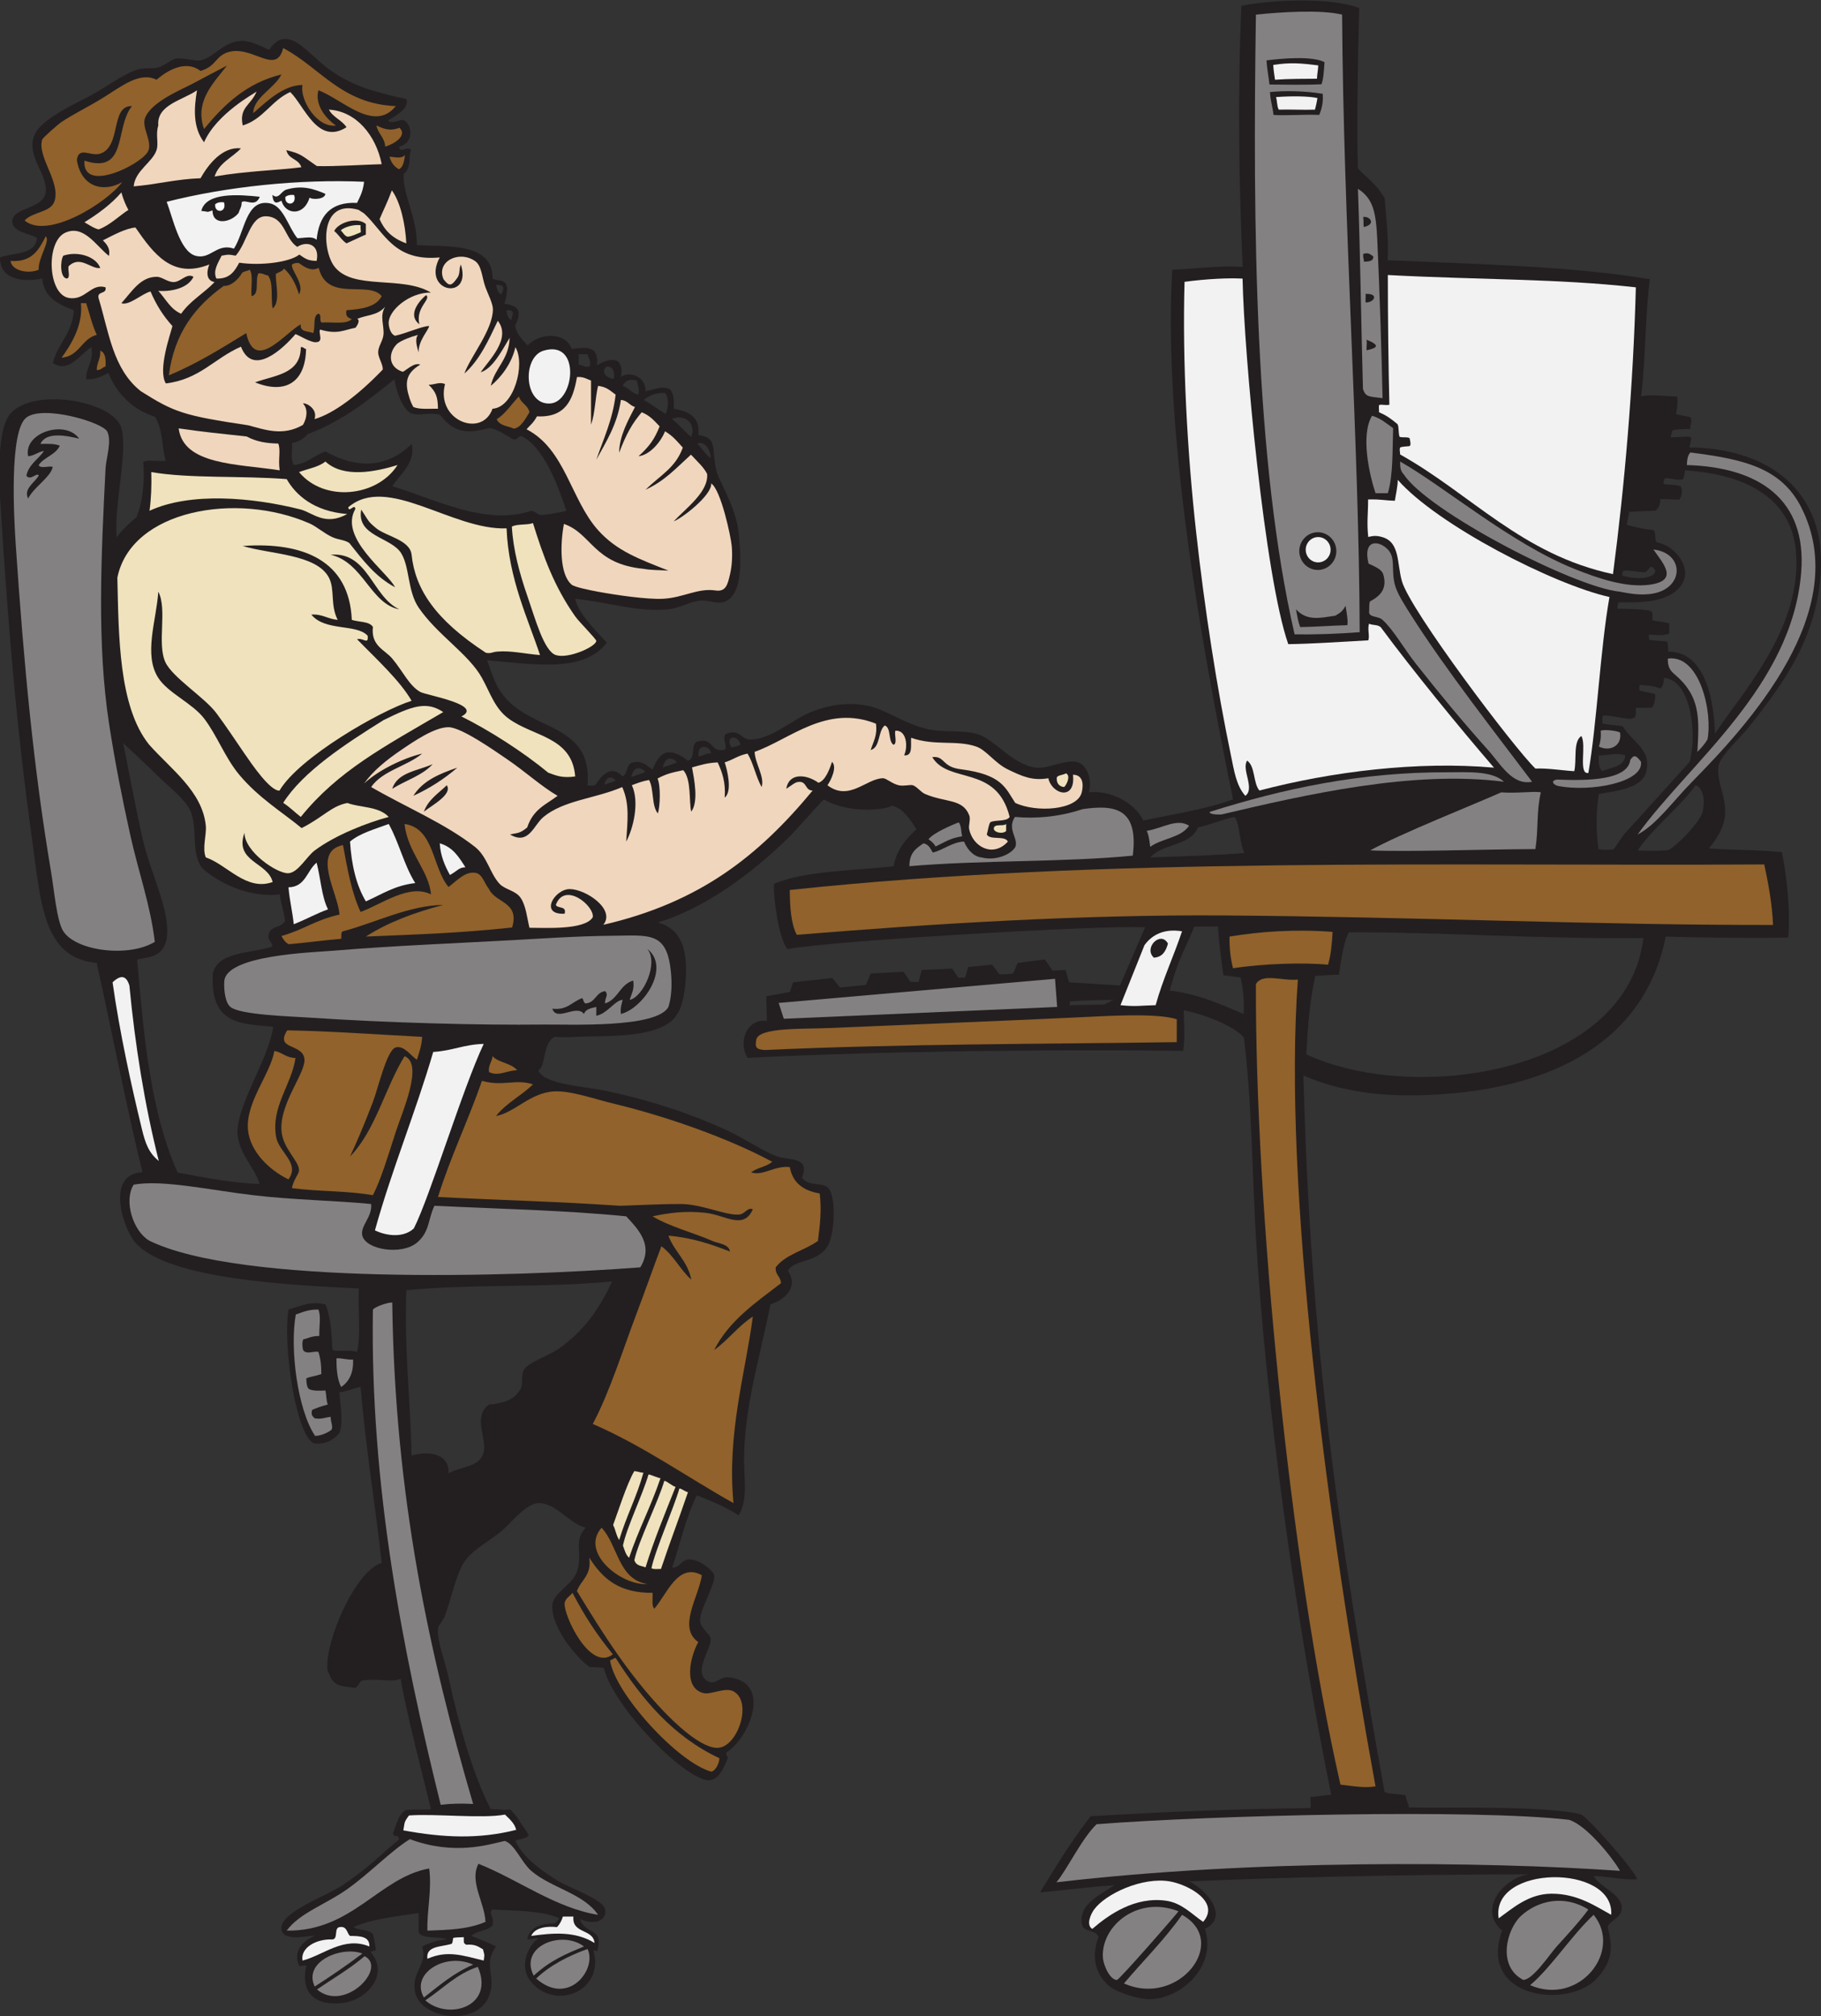 <?xml version="1.0" encoding="UTF-8" standalone="no"?>
<svg
   xmlns:dc="http://purl.org/dc/elements/1.1/"
   xmlns:cc="http://creativecommons.org/ns#"
   xmlns:rdf="http://www.w3.org/1999/02/22-rdf-syntax-ns#"
   xmlns:svg="http://www.w3.org/2000/svg"
   xmlns="http://www.w3.org/2000/svg"
   viewBox="0 0 662.4 733.173"
   height="733.173"
   width="662.4"
   xml:space="preserve"
   id="svg2"
   version="1.1"><rect x="0" y="0" width="662.4" height="733.173" fill="#333333" stroke="none"/><defs
     id="defs6" /><g
     transform="matrix(1.333,0,0,-1.333,0,733.173)"
     id="g10"><g
       transform="scale(0.1)"
       id="g12"><path
         id="path14"
         style="fill:#231f20;fill-opacity:1;fill-rule:evenodd;stroke:none"
         d="m 3709.14,5478.43 c -3.53,-116.41 -7.36,-332.67 -3.54,-437.9 25.66,-27.37 50.65,-42.35 73.01,-81.35 2.41,-40.75 11.52,-102.34 7.91,-168.86 239.46,-10.53 510.98,-16.71 715.71,-52.06 -12.43,-89.65 -11.69,-219.74 -23.84,-319.61 28.29,7.01 77.34,-0.9 98.97,0 -0.32,-18.75 1.68,-21.28 -4.15,-47.91 17.24,-5.5 28.94,-4.75 40.85,-9.69 3.69,-18.08 -2.32,-15.86 -1.27,-31.32 -18.51,0.5 -35.15,-0.89 -49.27,-3.62 -0.16,-4.97 -6.64,-17.67 -3.31,-19.14 12.45,-0.29 43.43,3.91 54.38,0.46 -0.1,-11.3 -0.81,-13.3 -4.28,-27.97 213.2,-1.67 376.84,-117.12 357.68,-350.41 -14.52,-176.91 -103.37,-294.97 -191.99,-407.99 -26.81,-34.19 -80.99,-81.39 -86.41,-110.4 -8.16,-43.76 30.18,-97.32 14.41,-153.6 -8.61,-30.68 -22.11,-46.97 -40.11,-71.33 60.55,-5.23 125.72,-3.11 198.5,-10.27 13.37,-62.45 24.23,-166.2 17.23,-233.24 -100.9,-1.9 -247.33,-0.31 -334.02,2.84 -52.91,-267.01 -277.46,-399.38 -576.01,-427.2 -153,-14.25 -288.09,-5.63 -412.79,48 19.66,-733.16 91.39,-1226.51 221.35,-1954.188 8.91,-5.41 35.11,-5.598 57.05,-9.016 2.82,-15.691 7.7,-19.394 9.16,-33.593 92.89,-2.137 378.14,5.859 470.84,-19.208 21.87,-12.316 146.86,-153.183 152.31,-176.738 -46.14,-2.265 -84.17,9.422 -118.72,8.738 18.71,-31.777 76.35,-48.906 76.81,-86.398 0.33,-27.312 -32.98,-34.644 -38.4,-52.801 13.71,-52.558 14.5,-91.511 -28.81,-139.199 -78.48,-86.418 -327.06,-55.027 -259.2,129.602 -68.46,58.582 5.09,144.089 72,153.601 -312.96,-0.195 -647.23,-7.207 -926.39,-19.199 43.33,-19.824 113.5,-95.281 43.19,-129.598 33.49,-102.883 -65.35,-190.109 -148.8,-191.711 -33.94,-0.656 -94.87,19.297 -115.19,38.105 -36.86,34.113 -45.57,80.89 -26.27,131.269 -7.44,22.414 -41.58,10.157 -45.74,36.731 -7.9,50.515 43.88,75.75 89.29,104.676 -67.77,-4.344 -129.78,-12.559 -203.23,-19.676 45.17,73.172 76.79,127.715 137.95,207.801 207.02,12.675 395.58,19.972 600.24,22.433 1.1,8.934 -0.4,16.278 -0.24,30.371 19.2,0 37.44,5.711 56.64,5.711 -98.73,489.216 -177.19,1053.386 -205.44,1520.686 -10.4,179.07 -11,367.85 -32.82,545.46 -29.52,35.16 -124.32,67.66 -164.28,74.03 0.95,-34.09 3.84,-75.18 -1.41,-110.54 -350.12,4.78 -847.15,-1.32 -1188.69,-19.19 -26.46,43.21 -2.5,108.78 52.79,100.64 l -1.79,67.39 64.74,12.02 8.31,26.18 107.22,11.82 20.87,-25.94 70.97,7.03 12.88,31.1 89.71,4.8 18.86,-27.71 22.25,-0.34 8.39,32.85 83.31,3.82 16.53,-24.97 18.1,0.39 c 4.68,8.31 5.04,20.2 9.11,29.13 l 64.95,6.03 19.78,-25.82 c 4.7,-1.49 30.02,0.39 37.82,1.82 l 12.09,28.8 74.3,9.59 20.99,-30.5 35.57,1.67 9.64,-33.57 138.85,-8.5 68.64,158.57 c -108.34,6.72 -859.23,-36.53 -976.65,-59.66 -23.14,31.54 -38.11,137.99 -36.24,178.4 88.24,36.56 214.82,34.78 326.4,48 8.43,45.96 34.32,74.48 62.4,100.8 -13.73,21.95 -37.87,60.12 -67.2,63.95 -16.92,-10.6 -114.64,-23.29 -185.5,17.35 -21.5,-21.39 -71.2,-79.16 -97.7,-105.3 -96.88,-95.6 -226.82,-191.71 -355.19,-230.4 54.42,-14.98 78.89,-57.45 76.79,-139.2 -0.98,-38.47 -8.07,-88.12 -24,-110.4 -39.69,-69.63 -197.15,-58.13 -273.6,-62.4 -22.17,-1.23 -44.44,-1.21 -61.09,0 -32.29,-15.19 -23.75,-82.34 -44.51,-91.21 16.44,-39.7 122.87,-42.64 192,-57.59 119.22,-25.78 225.3,-61.28 321.6,-105.6 53.47,-24.61 99.64,-58.29 139.2,-72 32.2,-11.15 89.5,0.73 67.2,-57.6 15.99,-25.43 56.52,-10.92 72,-28.8 20.98,-24.2 17.35,-118.74 0,-153.6 -25.62,-51.51 -96.18,-39.74 -110.4,-72 30.33,-46.69 -12.49,-80.89 -48,-91.2 -24.24,-128.1 -72.32,-278.31 -72,-427.2 0.11,-50.77 10.88,-103.69 -14.4,-148.8 -35.61,23.59 -72.3,37.82 -114.49,54.84 -29.69,-59.9 -44.63,-129.97 -67.19,-197.01 22.37,-1.25 22.33,21.37 47.28,22.17 25.16,0.81 64.01,-29.04 67.21,-43.2 5.08,-22.5 -40.42,-94.73 -38.41,-124.8 1.27,-18.88 27.45,-36.29 28.81,-48 3.2,-27.66 -48.8,-89.899 -9.6,-115.2 21.82,-14.094 33.8,11.699 57.59,9.598 118.82,-10.477 62.51,-159.961 -4.71,-205.399 -4.08,-7.738 6.4,-8.586 2.32,-18.332 -13.33,-31.855 -29.29,-66.777 -64.8,-54.668 -83.25,28.387 -251.26,210.254 -272.21,304.473 -14.4,0 -24.66,2.063 -39.06,2.063 -37.96,26.57 -105.71,111.215 -101.54,168.655 2.42,33.27 55.74,56.75 67.2,91.21 17.09,51.32 -11.32,82.17 24,120 -46.81,12.05 -82.14,69.15 -129.6,67.2 -34.59,-1.42 -76.06,-56.52 -100.8,-76.8 -31.88,-26.16 -70.27,-45.3 -96,-76.8 -25.86,-31.68 -38.69,-101.92 -57.6,-153.6 -4.7,-12.85 -18.46,-26.66 -19.19,-33.6 -3.65,-34.27 19.41,-90.418 28.79,-134.402 27.43,-128.582 67.45,-267.625 115.21,-360 29.14,0.695 32.4,-3.504 52.36,-0.547 15.02,-10.672 34.35,-45.156 51.07,-69.133 -3.52,-12.469 -26.86,-10.094 -36.24,-16.715 16.75,-37.129 55.66,-71.086 110.4,-105.605 38.98,-24.582 129.87,-53.051 134.4,-81.602 5.54,-34.902 -36.21,-41.758 -68.49,-25.742 14.68,-45.879 64.68,-19.367 47.48,-86.496 -0.97,-3.789 -9.68,3.711 -10.49,-0.156 31.16,-113.535 -113.23,-168.524 -176.71,-76.485 -29.16,48.469 10.79,102.961 25.72,109.012 -5.06,3.84 -19.68,-2.527 -30.11,-0.797 8.46,35.828 41.75,42.313 73.64,42.781 6.69,1.711 9.72,9.93 14.16,13.887 -44.09,20.266 -110.79,20.442 -182.4,23.996 -12.54,-8.242 6.77,-24.855 0,-43.195 -13.47,-15.32 -43.07,-14.52 -57.6,-28.797 22.65,-9.355 45.95,-18.066 67.2,-28.809 -33.5,-47.484 -4.75,-72.199 -14.39,-119.999 -20.8,-103 -190.97,-81.691 -206.4,-4.797 -11.34,56.464 35.33,75.207 19.19,124.796 23.83,12.184 43.24,17.247 67.21,19.208 -22.14,9.863 -64.41,-0.411 -76.81,19.199 0,17.597 0,35.195 0,52.793 -45.88,-7.266 -130.95,-15.977 -177.589,-38.399 14.094,-9.902 42.499,-5.488 52.799,-19.199 3.71,-13.918 6.43,-28.191 7.94,-42.375 0.11,-4.266 -13.68,-2.703 -13.72,-6.941 51.2,-60.664 -9.67,-127.957 -71.945,-137.676 -79.023,-11.328 -120.957,26.348 -104.07,100.41 -4.754,4.172 -11.625,-2.715 -19.289,0.012 -22.075,48.847 25.203,75.086 43.187,82.691 -24.531,-0.75 -95.562,-18.687 -91.711,23.078 4.02,43.567 123.938,85.528 168,115.207 74.528,50.176 115.368,94.266 152.508,123.535 -0.9,18.29 -13.82,1.004 -15.83,18.192 9.6,22.812 13.95,51.418 35.34,62.726 30.69,2.286 43.77,-0.089 67.98,1.942 -22.58,94.219 -65.62,255.859 -82.67,355.605 -25.48,-10.066 -56.88,1.75 -103.105,-4.011 -10.668,-1.329 -12.27,-20.188 -22.559,-20.332 -50.664,6.093 -57.984,7.039 -74.07,48.64 -7.656,76.73 75.422,271.09 148.004,292.1 -18.05,161.14 -43.555,314.85 -57.598,480 -21.023,-2.97 -35.547,-12.46 -57.601,-14.4 1.57,-34.29 11.312,-78.34 0,-110.41 -16.496,-23.05 -48.125,-34.19 -70.817,-28.54 -48.394,24.84 -83.816,263.91 -68.383,364.55 42.789,13.04 60.477,22.43 100.809,14.4 14.512,-33.48 17.023,-78.97 19.191,-124.8 18.957,-5.91 40.586,1.57 67.204,-4.8 10.914,48.28 1.804,116.59 4.8,172.8 -185.445,9.03 -521.504,24.62 -609.601,124.8 -34.114,38.79 -82.446,188.44 19.199,192 C 343.301,2488.36 305.98,2683.05 264,2873.06 115.266,2886.37 111.27,3040.73 86.391,3218.66 43.746,3523.71 20.715,3811.49 0,4145.06 c -5.422,87.1 -1.648,183.35 23.992,220.8 55.078,80.44 285.906,42.99 307.199,-33.6 18.422,-66.24 -21.714,-218.02 -12.492,-297.6 12.785,18.48 30.36,34.29 53.852,54.7 19.222,47.83 22.246,106.85 18.172,149.8 9.457,7.96 27.324,1.79 61.965,3.55 -12.028,35.75 -7.25,84.74 -29.309,120.32 -99.496,31.02 -126.664,119.27 -127.332,119.55 -21.902,-10.03 -34.211,-18.4 -60.852,-16.85 -0.64,32.64 20.977,48.75 14.399,87.33 -29.274,-16.66 -60.77,-73.04 -105.602,-43.2 13.988,53.22 53.496,80.9 57.602,144 -42.028,15.57 -81.074,34.12 -86.399,86.4 C 60,4729.52 -1.008,4738.22 0,4797.85 c 37.047,14.16 96.555,5.85 100.793,52.81 -20.23,13.55 -70.07,16.31 -67.195,48 3.238,35.79 85.617,31.88 91.199,76.8 5.988,48.22 -49.246,93.32 -33.606,148.8 14.422,51.15 111.696,89.58 172.809,124.79 39.887,23 79.816,53.39 115.195,62.41 18.793,4.79 37.071,0.31 52.797,4.8 18.621,5.3 34.61,21.82 48.004,24 20.563,3.35 51.813,-7.83 67.195,-4.8 37.575,7.39 66.586,57.47 120,52.8 20.176,-1.76 40.852,-11.94 67.207,-24 49.856,75.22 104.883,-11.02 163.196,-52.8 68.633,-49.18 124.616,-61.57 211.196,-81.6 10.06,-25.54 -31.18,-46.66 -49.65,-58.43 9.32,-11.59 33.41,4.48 42.46,0.76 22.33,-10.49 30.58,-61.2 -12.01,-71.93 0.25,-21.53 24.96,5.33 31.9,-10.35 -8.03,-17.1 2.94,-46.78 -19.71,-63.94 -4.31,-56.07 36.57,-115.88 35.81,-194.51 77.25,-5.17 208.86,9 206.4,-91.2 17.53,-11.06 55.87,8.78 32.49,-68.89 35.72,-5.26 50.34,-15.96 29.32,-59.6 3.52,-21.04 14.81,-34.06 34.2,-53.91 30.42,33.51 102.41,38.88 120,-9.61 40.14,4.82 74.68,10.75 68.84,-44.85 17.25,11.41 76.95,38.7 65.55,-31.94 19.56,16.43 67.96,4.91 67.2,-38.4 22.66,2.48 43.96,17.06 67.2,4.79 9.56,-11.24 11.07,-30.53 9.6,-52.8 38.91,-7.48 73.06,-19.74 67.2,-71.99 52,-6.11 36.23,-33.92 48,-91.2 7.55,-36.72 54.83,-101.27 62.4,-177.6 7.8,-78.67 10.7,-173.8 -44.1,-187.32 -14.89,-3.67 -38.37,5.19 -56.69,4.92 -28.36,-0.42 -58.74,-20.79 -91.21,-24 -83.99,-8.32 -167.83,19.91 -254.39,28.8 8.6,-41.02 55.48,-85.29 86.39,-120 -63.95,-82.86 -197.55,-58.4 -326.4,-48.01 16.27,-50 28.82,-86.15 67.2,-119.99 80.66,-71.12 219.57,-65.12 206.4,-220.81 8.28,-0.65 14.82,-2.26 21.36,0.9 18.68,28.2 44.27,55.57 74.65,23.11 14.78,7.62 9.04,35.75 28.79,38.4 29.6,5.6 35.17,-10.36 52.8,-19.2 21.26,51.63 46.09,62.47 96,24 23.07,4.12 5.73,48.67 28.8,52.8 40.39,9.98 32.55,-28.25 67.2,-24.01 20.08,-0.14 -10.47,42.02 13.71,45.97 31.15,10.75 37.62,-16.37 58.3,-17.16 58.21,-2.23 117.04,55.72 172.79,76.8 45.29,17.12 97.64,26.94 153.6,14.4 46.97,-10.52 98.8,-48.74 158.4,-62.4 47.16,-10.81 99.58,-1.77 139.2,-14.4 46.07,-14.68 93.94,-83.03 158.41,-91.2 33.85,-4.29 82.68,25.32 115.19,14.4 22.82,-7.67 38.99,-45.59 28.8,-81.61 55.53,6.42 123.2,-25.22 148.8,-76.79 83.62,17.17 170.96,30.64 244.81,57.6 -87.89,430.31 -190.85,1004.65 -166.01,1444.8 58.82,1.98 127.19,12.12 192.28,7.83 -10.34,226.52 -13.67,483.49 -3.53,712.39 78.9,15.89 239.46,24.33 321.6,-6.05 z m 718.93,-1536.48 c 11.98,4.52 35.75,-1.86 60.27,-3.01 6.55,0.72 12.86,15.4 18.55,15.21 30.65,-17.3 -13.48,-44.01 -80.21,-24.02 -1.14,3.34 2,7.32 1.39,11.82 z m 7.13,-502.49 c -2.61,-32.59 -38.81,-31.61 -62.41,-43.2 -9.86,7.74 -11.13,24.07 -9.6,43.2 28.99,-0.3 44.17,8.65 72.01,0 z m -1396.81,-667.2 -25.83,-12.61 -94.17,-1.79 1.99,10.4 c 35.48,3.09 95.11,3.77 118.01,4 z M 335.992,3473.05 c 24.446,-22.51 62.707,-58.47 96,-91.19 26.567,-26.12 70.988,-59.98 86.403,-91.2 23.093,-46.78 -0.372,-129.47 38.398,-163.2 48.043,-41.78 133.113,-77.25 206.398,-67.21 3.239,-25.55 11.829,-45.77 14.403,-71.99 -6.992,-18.61 -37.242,-13.96 -43.196,-33.6 -9.218,-20.79 17.754,-29.73 4.801,-38.4 -63.609,-18.02 -144.902,-13.49 -158.406,-72 -7.078,-137.17 70.77,-137.12 164.898,-145.26 -12.375,-76.06 -63.234,-155.02 -88.093,-233.94 -4.489,-14.24 -9.895,-38.73 -9.606,-52.8 1.207,-58.86 47.403,-95.48 60.149,-142.03 -65.446,1.53 -148.532,16.49 -223.344,31.04 -72.563,161.05 -92.527,365.66 -110.399,581.38 42.465,6.83 77.418,11.93 81.594,67.21 5.531,73.12 -45.683,168.47 -67.199,264 -22.051,97.91 -37.977,187.27 -52.801,259.19 z M 1670.39,2004.26 c -34.23,-74.42 -76.58,-134.48 -144,-182.4 -30.26,-21.52 -82.05,-36.69 -96,-57.6 -10.27,-15.4 -2.05,-39.15 -9.6,-52.81 -18.11,-32.76 -50.04,-39.45 -86.4,-43.19 -45.33,-32.07 -5.3,-92.34 -14.39,-129.6 -10.09,-41.3 -58.15,-37.84 -96.01,-57.61 3.14,52.05 -52.29,62.61 -100.8,48.01 -3.68,162.15 -20.09,282.56 -14.4,451.19 178.73,17.74 373.37,5.79 561.6,24.01 z m -594.12,2460.85 c 4.75,-25.82 17.5,-75.66 44.23,-92.03 27.13,-9.42 48.88,3.78 80.28,-4.64 31.72,-40.16 61.24,-56.55 133.61,-36.18 24.52,-1.43 53.49,-25.68 68.67,-31.54 12.89,2.6 10.87,10.85 21.1,9.14 58.28,-29.16 96.84,-128.28 121.43,-203.2 -22.53,-5.59 -44.8,-9.34 -66.78,-11.54 -9.99,-0.99 -19.93,11.68 -29.81,11.3 -123.63,-41.58 -263.02,32.38 -378.61,67.43 21.18,32.05 65.1,65.54 52.8,115.2 -44.66,-45.18 -122.24,-83.04 -234.413,-20.71 -28.843,-7.97 -48.527,-32.72 -87.183,-36.88 -9.992,20.92 -3.188,30.23 -4.801,60.25 13.566,0.96 34.187,12.33 42.82,23.95 101.379,37.88 173.227,100.33 236.657,149.45 z m 3464.52,-814.45 c 72.63,-4.48 91.44,-150.6 69.93,-229 -32.25,-35.34 -134.02,-149.14 -170.73,-188.6 -17.48,-18.8 -24.56,-34.98 -37.37,-50.38 -12.76,-0.57 -22.87,-2.52 -40.46,1.03 -7.04,43.79 -7.26,106.56 1.03,150.15 55.37,10.1 119.13,16.48 129.6,62.4 13.79,60.45 -38.32,78.39 -64.46,122.65 -22.93,3.77 -42.56,3.31 -56.03,7.93 1.82,8.89 -1.62,16.81 2.68,21.04 21.34,2.19 68.18,-12.62 79.41,-7.62 12.27,0.54 9.53,16.07 9.61,28.79 14.39,0 28.79,0 43.2,0 7.42,6.99 10.07,21.97 9.6,36.83 -9.13,4.7 -33.25,6.25 -43.21,11.18 0.86,9.56 -1.18,13.13 2.18,14.82 11.14,-1.37 33.17,-1.24 55.42,-10.02 6.88,5.91 9.09,16.5 9.6,28.8 z m 57.6,566.4 c 158.78,-10.17 289.25,-71.5 302.4,-220.8 18.3,-207.6 -144.89,-382.84 -221.21,-497.89 -1.5,70.52 -17.82,223.88 -127.24,224.25 -0.5,14.61 -0.34,15.81 -1.95,26.9 -10.21,1.83 -39.28,2.91 -50.16,5.02 0.12,5.07 -0.85,6.17 -0.66,14.17 16.7,0.04 39.06,-3.89 55.63,2.94 0,8 0,19.81 0,27.81 -15.08,3.93 -30.63,5.98 -46.17,8.04 0.06,14.38 3.37,22 -5.51,25.91 -20.08,6.09 -67.68,5.21 -90.13,6.22 0,3.2 2.61,14.23 2.61,17.43 61.48,-1.04 139.46,-1.74 172.79,48 30.35,45.29 -16.64,106.52 -67.2,115.2 -8,6.4 -1.6,27.19 -9.6,33.6 -32.92,4.88 -42.68,5.91 -72,14.4 0,9.59 5.38,25.66 5.38,35.26 27.44,1.99 42.85,2.49 71.43,3.14 8.38,4.41 14.7,18.3 13.72,32.1 23.32,-0.13 36.22,-1.61 52.64,-1.65 9.36,16.91 7.05,27.55 3.51,35.79 -11.66,6.46 -33.41,3.42 -46.24,6.9 -2.8,2.14 1.61,10.36 0.36,13.26 7.42,7.17 37.43,-6.03 51.68,-0.06 3.19,4.36 3.27,9.88 5.92,24.06 z m 28.81,-859.21 c 23.49,-9.06 24.99,-46.19 19.19,-71.99 -6.59,-29.34 -77,-99.38 -94.96,-105.24 -31.38,-2.03 -58.75,-2.11 -82.64,-0.36 46.12,65.88 110.84,113.16 158.41,177.59 z m -1257.61,-86.39 c 15.14,-24.71 11.8,-67.88 26.16,-98.32 -74.61,-6.68 -173.36,-9.05 -256.56,-12.08 32.26,38.14 109.85,30.95 129.6,81.59 35.23,7.98 64.87,21.54 100.8,28.81 z m 1114.93,-330.53 c -43.81,-366.26 -620.23,-455.51 -919.75,-317.47 4.19,80.59 8.71,138.49 24.28,214.48 24.42,0.42 49.87,4.35 64.41,2.52 5.33,27.18 9.78,80.94 27.19,116.33 262.15,0.58 507.1,-18.48 803.87,-15.86 z m -1160.93,31.53 c 2.71,-45.29 8.1,-82.83 14.95,-133 21.9,-2.71 23.88,-2.57 46.78,-6.28 7.23,-30.16 10.77,-67.35 8.27,-99.32 -61.36,25.73 -120.09,53.77 -201.6,63.95 22.44,84.92 43.34,115.48 66.92,174.09 27.18,0 37.48,0.56 64.68,0.56 z m -1643.23,397.97 c -15.86,-6.42 -21.81,-7.41 -30.72,-10.9 5.64,27.73 23.66,19.85 30.72,10.9 z m 80.84,23.5 c -19.89,-8.06 -27.34,-9.29 -38.5,-13.68 7.07,34.77 29.65,24.89 38.5,13.68 z m 86.16,26.25 c -19.9,-8.05 -27.34,-9.29 -38.5,-13.67 7.07,34.76 29.65,24.88 38.5,13.67 z m 92.52,24.81 c -11.2,0 -21.7,-5.53 -32.91,-8.98 -7.29,38.26 33.34,29.14 32.91,8.98 z m 80.91,23.26 c -6.03,-2.06 -16.08,-6.22 -25.09,-7.28 -18.21,30.85 16.94,37.72 25.09,7.28 z M 1354.16,4723.3 c 20.56,0 23.94,-6.51 13.83,-26.24 -9.48,3.32 -12.23,15.05 -13.83,26.24 z m 28.23,-69.44 c 21.34,0 18.07,-4.53 12.97,-26.5 -7.97,1.64 -13.25,16.6 -12.97,26.5 z m 196.81,-120.01 c 7.99,0 15.99,0 23.99,0 3.76,-10.28 11.66,-26.81 4.81,-33.59 -14.68,-3.47 -17.5,4.91 -28.8,4.8 0,9.59 0,19.2 0,28.79 z m 76.79,-33.59 c 17.45,-0.16 21.09,-14.12 19.21,-33.6 -20.57,1.43 -37.9,19.65 -19.21,33.6 z m 81.6,-38.4 c 2.91,-11.5 6.9,-21.9 4.8,-38.4 -18.82,3.58 -26.07,18.72 -43.19,24 8.7,15.88 18.68,19.84 38.39,14.4 z m 76.81,-33.6 c 11.14,-11.74 9.99,-40.57 2.19,-57.6 -21.14,12.46 -38.2,26.39 -59.8,38.4 13.89,11.72 31.12,20.09 57.61,19.2 z m 71.99,-120 c -19.67,15.52 -29.59,30.37 -52.79,48.89 31.52,13.98 67.41,-8.88 52.79,-48.89 z m 16.59,-18.31 c 17.7,7.74 36.02,-13.88 36.22,-39.29 -15.9,12.32 -16.8,17.45 -36.22,39.29 v 0" /><path
         id="path16"
         style="fill:#ffffff;fill-opacity:1;fill-rule:evenodd;stroke:none"
         d="m 802.809,4967.94 c 8.617,-29.65 -27.528,-30.41 -24,-4.8 5.57,4.03 12.863,6.33 24,4.8 v 0" /><path
         id="path18"
         style="fill:#f2f2f2;fill-opacity:1;fill-rule:evenodd;stroke:none"
         d="m 3474.5,5323.13 c 46.61,7.08 76.01,4.55 122.76,-1.34 0,-9.6 -3.44,-26.8 -3.44,-36.4 -32.85,-0.24 -77.28,0.03 -114.52,-2.73 -1.23,9.74 -4.23,26.64 -4.8,40.47 v 0" /><path
         id="path20"
         style="fill:#f0d6bd;fill-opacity:1;fill-rule:evenodd;stroke:none"
         d="m 700.121,5250.39 c -15.148,-37.52 -48.457,-42.8 -37.726,-92.54 56.339,17.27 78.675,68.53 129.597,91.2 38.707,-37.45 74.348,-146.1 153.598,-95.99 -12.524,19.48 -37.09,26.9 -47.996,48 74.215,-4.2 128.416,-69.97 143.996,-148.8 -40.63,-0.97 -129,-6.67 -176.906,-5.17 -42.161,28.71 -41.153,33.22 -83.305,43.49 6.258,-26.51 32.793,-22.12 41.016,-46.65 -67.805,-8.78 -149.375,-10.02 -236.805,-25.27 11.961,37.64 47.969,51.23 72.008,76.8 -50.172,5.33 -88.45,-42.73 -110.407,-81.6 -65.105,-2.09 -116.117,-16.3 -182.394,-22.18 3.766,43.12 50.824,64.84 62.394,98.98 6.442,19 -3.191,41.93 4.801,67.19 -5.105,56.74 67.481,69.08 105.602,96 -7.949,-47.31 -12.141,-100.44 19.199,-141.8 35.027,79.54 140.066,134.53 143.328,138.34 v 0" /><path
         id="path22"
         style="fill:#f2f2f2;fill-opacity:1;fill-rule:evenodd;stroke:none"
         d="m 3482.05,5235.34 c 42.49,3.17 90.08,2.67 113.15,-2.72 -2.18,-12.95 -3.95,-20.8 -6.88,-31.6 -33.41,-1.1 -66.55,0.97 -98.73,0.04 -5.32,9.08 -4.06,23.37 -7.54,34.28 v 0" /><path
         id="path24"
         style="fill:#91622b;fill-opacity:1;fill-rule:evenodd;stroke:none"
         d="m 1027.19,5157.85 c 16.83,-7.33 34.3,-17.37 62.87,-6.2 21.22,-19.42 -9.37,-42.63 -38.87,-51.39 -1.7,25.5 -19.6,34.8 -24,57.59 v 0" /><path
         id="path26"
         style="fill:#91622b;fill-opacity:1;fill-rule:evenodd;stroke:none"
         d="m 1062.71,5072.63 c 12.78,-0.46 32.47,-6.85 42.4,4.4 -2.81,-22.26 -6.35,-32.98 -16.37,-38.64 -13.5,7.72 -20.45,16.88 -26.03,34.24 v 0" /><path
         id="path28"
         style="fill:#848182;fill-opacity:1;fill-rule:evenodd;stroke:none"
         d="m 3705.6,4985.06 c 41.79,-26.58 49.35,-64.36 52.79,-139.2 6.29,-136.72 12.42,-323.36 14.4,-432 -36.92,5.14 -45.83,2.13 -53.47,25.03 -5.5,196.93 -7.01,359.68 -13.72,546.17 z m 16.36,-104.26 c 34.62,8.3 15.81,30.25 -1.97,27.45 2.2,-15.64 -0.5,-20.33 1.97,-27.45 z m -1.97,-73.34 c -0.74,-14.48 1.96,-11.74 2.02,-21.28 12.25,0.56 26.26,0.72 25.57,14.21 -10.36,8.61 -16.03,10.7 -27.59,7.07 z m 6.31,-109.18 c 1.47,-9.87 -1.77,-21.24 1.45,-23.55 24.45,1.32 34.3,25.57 -1.45,23.55 z m 2.72,-124.88 c 2.07,-10.73 -1.16,-24.55 0.51,-28.92 30.05,6.77 37.1,13.82 -0.51,28.92 v 0" /><path
         id="path30"
         style="fill:#f0d6bd;fill-opacity:1;fill-rule:evenodd;stroke:none"
         d="m 331.191,4975.23 c 5.297,-18.82 11.762,-34.41 19.2,-47.77 -20.696,-12.39 -51.653,-43.03 -81.352,-53.09 -10.586,2.45 -18.004,7.18 -38.648,19.48 37.562,23.11 73.402,49.57 100.8,81.38 v 0" /><path
         id="path32"
         style="fill:#f0d6bd;fill-opacity:1;fill-rule:evenodd;stroke:none"
         d="m 1069.36,4980.86 c 23.55,-32.47 36.64,-91.39 39.43,-144.6 -40.4,14.28 -60.44,37.54 -72.97,66.01 8.49,20.75 20.25,42.98 33.54,78.59 v 0" /><path
         id="path34"
         style="fill:#ffffff;fill-opacity:1;fill-rule:evenodd;stroke:none"
         d="m 611.316,4948.08 c 8.622,-29.65 -27.523,-30.41 -23.996,-4.8 5.571,4.03 12.86,6.33 23.996,4.8 v 0" /><path
         id="path36"
         style="fill:#f0d6bd;fill-opacity:1;fill-rule:evenodd;stroke:none"
         d="m 1200,4797.85 c -51.36,-95.49 89.39,-120.14 57.59,-19.2 -6.73,-15.38 0.11,-25.8 -12.67,-40.64 -14,-19.46 -20.66,-17.97 -34.74,0.6 -20.25,47.83 41.36,79.59 85.81,49.65 18.85,-12.69 18.89,-44.67 28.81,-72 6.07,-16.73 20.3,-43.98 20.26,-59.84 -0.13,-56.79 -61.5,-129.21 -77.87,-175.36 41.67,36.73 65.91,90.9 91.21,144 38.68,-49.1 -26.87,-110.22 -46.67,-140.54 33.27,10.35 57.88,59.45 78.92,93.88 -1.53,-59.26 -40.32,-81.28 -51.45,-130.94 27.56,22.86 57.28,60.6 67.19,105.6 27.93,-45.22 -3.23,-164.45 -62.4,-168.01 -28.62,-80.95 -155.47,-31.98 -129.6,67.21 -14.68,7.03 -28.1,-1.8 -44.59,-1.7 21.16,-21.31 24.65,-33.85 25.4,-65.51 -23.45,0.57 -50.59,-2.58 -67.21,4.81 -4.18,7.21 -7.62,15.18 -10.4,23.79 -13.21,40.96 -11.49,67.33 29.29,91.87 -17.06,6.67 -38.37,-15.86 -47.68,-19.66 -40.67,12.48 -40.3,52.71 -14.9,76.91 12.4,9.22 34.46,17.91 56.39,23.73 -10.04,-11.45 -1.92,-35.39 1.7,-47.84 -1,32.43 26.03,58.97 28.8,72 -16.93,0.91 -63.03,-20.29 -93.26,-26.5 -8.92,3.47 -15.32,14.74 -17.14,31.3 -4.05,36.92 58.1,88.24 115.2,86.4 -78.6,47.73 -214.025,5.07 -263.998,72 -33.515,44.89 -40.25,185.52 67.203,153.6 -1.929,0.58 14.149,-9.36 14.399,-9.6 54.886,-50.47 80.386,-131.91 206.406,-120.01 z m -288.008,72.01 c 12.524,-9.88 19.942,-24.86 33.598,-33.6 17.848,7.76 34.863,16.34 52.808,24 0,9.6 0,19.2 0,28.79 -24.214,20.97 -75.847,3.63 -86.406,-19.19 z M 1144.46,4615.5 c -11.2,46.17 32.98,67.93 18.54,79.59 -11.23,-8.43 -55.42,-51.55 -18.54,-79.59 v 0" /><path
         id="path38"
         style="fill:#f0d6bd;fill-opacity:1;fill-rule:evenodd;stroke:none"
         d="m 811.191,4826.66 c 26.622,17.53 62.325,6.55 52.801,-38.4 -20.437,1.05 -27.168,2.88 -47.039,17.45 -25.867,-20.73 -104.16,-31.13 -164.16,-22.25 -12.371,-22.83 -25.637,-44.77 -62.402,-43.2 -10.176,22.19 5.918,44.53 14.41,62.4 19.094,3.5 19.293,3.5 38.39,0 32.122,36.44 39.204,108.69 82.942,107.47 52.015,-1.46 49.996,-60.9 85.058,-83.47 v 0" /><path
         id="path40"
         style="fill:#efe2bd;fill-opacity:1;fill-rule:evenodd;stroke:none"
         d="m 984.355,4885.65 c -1.496,-3.7 0.719,-16.38 0.313,-19.06 -8.484,-3.44 -25.797,-11.89 -35.449,-12.09 -7.797,-0.16 -15.684,14.44 -19.418,17.42 14.215,11.3 39.508,16.06 54.554,13.73 v 0" /><path
         id="path42"
         style="fill:#f0d6bd;fill-opacity:1;fill-rule:evenodd;stroke:none"
         d="m 571.191,4778.65 c -10.859,-28.91 -3.449,-45.04 14.399,-47.99 -28.781,-30.41 -67.188,-51.21 -91.195,-86.4 -29.395,12.21 -42.387,40.81 -62.403,62.4 34.832,-2.81 81.289,7.02 96.004,38.39 -18.328,11.04 -33.793,-13.2 -52.801,-14.39 -17.289,-1.09 -32.746,14.56 -48.004,14.39 -44.398,-0.46 -66.863,-39.97 -96,-71.99 20.825,-7.89 56.352,26.26 79.61,31.9 16.172,-37.92 35.191,-67.19 59.746,-94.3 -4.707,-20 -40.867,-119.71 -17.953,-156.55 92.797,11.2 132.441,68.85 205.004,100.28 32.57,-83.79 115.66,-4.61 148.793,34.32 15.949,-6.46 32.394,-17.93 50.761,-21.96 29.883,-2.87 10.215,24.53 16.442,34.31 47.953,-14.36 65.16,-0.71 96,4.8 4.023,3.06 15.023,22.43 4.801,24 25.039,11.76 54.455,8.12 76.795,33.6 -16.25,-25.49 -2.15,-51.9 -4.8,-76.8 -1.87,-17.56 -14.55,-31.22 -14.4,-48 0.14,-14.48 13.59,-33.1 12.5,-46.73 -65.474,-68.29 -133.623,-120.16 -186.138,-135.11 9.492,28.82 -24.45,45.39 -31.559,42.55 14.352,-15.25 10.988,-39.37 0,-58.26 -55.063,-32.3 -105.352,-12.66 -149.266,-1.23 -175.617,26.34 -201.437,34.96 -293.535,93.18 -76.359,60.94 -86.566,160.66 -115.199,254.4 -3.781,19.78 22.98,9.02 19.199,28.8 -40.179,12.48 -54.699,-37.3 -100.801,-28.8 -56.976,10.51 -62.55,152.93 -9.597,177.6 50.699,23.62 84.656,-35.83 119.57,-63.01 3.184,14.78 -0.223,26.83 -16.457,42.35 29.09,14.54 62.367,32.96 88.887,35.06 49.738,-71.74 100.609,-140.99 201.597,-100.81 z m -398.398,24.01 c -8.559,-13.58 -9.512,-60.55 9.605,-62.4 10.731,2.06 1.938,23.66 4.793,33.6 31.973,30.88 60.883,-8.68 86.403,-4.8 -11.176,31.05 -60.86,47.09 -100.801,33.6 z m 523.199,-345.6 c 81.293,-33.1 137.621,-1.3 139.203,91.19 -6.132,0.27 -6.648,6.16 -14.402,4.81 0.023,-73.63 -70.82,-76.38 -124.801,-96 v 0" /><path
         id="path44"
         style="fill:#91622b;fill-opacity:1;fill-rule:evenodd;stroke:none"
         d="m 124.797,4855.46 c 13.461,-12.99 -21.063,-58.12 -19.207,-91.2 -27.539,-11.74 -73.008,-3.63 -76.797,24 58.73,-4.33 77.684,31.12 96.004,67.2 v 0" /><path
         id="path46"
         style="fill:#91622b;fill-opacity:1;fill-rule:evenodd;stroke:none"
         d="m 869.652,4769.48 c 23.379,-95.23 135.878,-33.19 171.938,-77.22 -15.16,-29.64 -54.192,-35.4 -96,-38.4 -3.774,-16.58 4.488,-21.11 14.406,-24 -14.715,-15.69 -53.176,-7.63 -81.601,-9.6 -8.293,2.91 0.367,22.77 -9.594,24 -16.504,-5.9 -7.024,-37.78 -14.406,-52.8 -13.043,6.16 -36.84,1.56 -33.602,24 -44.063,-24.11 -125.582,-132.77 -148.801,-24 -67.461,-41.34 -134.195,-83.4 -211.199,-115.2 14.812,116.36 73.324,189.03 149.715,243.81 18.617,-0.82 38.105,14.94 50.832,36.55 6.078,3.52 14.055,4.24 20.254,7.64 9.828,-15.78 2.594,-48.61 4.797,-72 23.261,3.94 8.558,45.84 19.199,62.4 11.691,0.48 17.215,-5.2 25.433,-5.91 15.637,-17.96 7.415,-62.05 12.969,-90.09 21.731,17.5 7.996,66.47 8.563,93.73 7.175,5.63 18.133,6.73 22.5,15.16 20.121,-18.28 31.656,-41.38 40.937,-70.49 16.352,27.73 -23.078,66.34 -19.199,81.59 6.855,4.17 13.25,4.81 19.379,3.65 15.637,-11.77 34.41,-23.28 53.48,-12.82 v 0" /><path
         id="path48"
         style="fill:#f2f2f2;fill-opacity:1;fill-rule:evenodd;stroke:none"
         d="m 3390.76,4740.09 c 4.25,-208.77 60.6,-814.35 124.74,-997.25 62.23,0.54 157.79,7.3 218.35,10.39 4.43,11.99 -2.76,30.16 1.96,45.38 11.16,-5.15 22.53,-1.45 32.12,-9.61 87.11,-117.96 216.02,-275.45 308.93,-383.14 -207.14,18.39 -442.43,-10.38 -640.06,-62.4 -17.67,20.74 -10.84,65.97 -33.61,81.6 -16.07,-24.11 22.1,-75.88 -4.8,-96 -24.76,26.9 -30.98,70.09 -38.4,105.6 -39.43,188.8 -72.41,401.96 -95.99,614.4 -24.14,217.32 -37.67,463.54 -31.55,682.26 59.98,8.01 118.89,10.9 158.31,8.77 v 0" /><path
         id="path50"
         style="fill:#f2f2f2;fill-opacity:1;fill-rule:evenodd;stroke:none"
         d="m 3787.2,4749.86 c 249.44,-13.22 463.23,-9.63 676.8,-33.6 -7.16,-271.21 -30.91,-542.71 -62.41,-782.4 -249.07,53.32 -386.82,217.98 -580.8,326.4 0.06,5.44 -3.08,16.42 0.92,19.71 5.96,1.57 12.03,2.06 24.42,3.1 5.15,2.07 2.18,13.96 0.37,21.82 -7.48,4.02 -15.48,0.81 -26.99,3.31 -4.13,9.16 -1.3,25.27 -5.81,34.73 -17.05,14 -27.76,22.76 -50.51,32.53 0.21,5.79 -1.48,18.21 0.63,19.92 10.44,2.03 13.79,-1.59 27.57,0.56 -2.5,100.12 -4.13,235.58 -4.19,353.92 v 0" /><path
         id="path52"
         style="fill:#91622b;fill-opacity:1;fill-rule:evenodd;stroke:none"
         d="m 220.793,4673.06 c 4.797,0 9.598,0 14.402,0 9.258,-29.14 16.664,-60.13 28.805,-86.4 -41.91,-10.9 -47.281,-58.33 -96.004,-62.4 28.141,38.21 59.02,91.28 52.797,148.8 v 0" /><path
         id="path54"
         style="fill:#f2f2f2;fill-opacity:1;fill-rule:evenodd;stroke:none"
         d="m 1483.19,4543.46 c 102.46,31.03 85.08,-138.32 19.2,-144 -72.76,-6.27 -78.6,126 -19.2,144 v 0" /><path
         id="path56"
         style="fill:#91622b;fill-opacity:1;fill-rule:evenodd;stroke:none"
         d="m 273.594,4543.46 c 14.023,-5.18 15.547,-22.86 14.398,-43.2 -9.14,-2.06 -12.058,-10.35 -23.992,-9.6 0.023,20.77 11.141,30.45 9.594,52.8 v 0" /><path
         id="path58"
         style="fill:#f0d6bd;fill-opacity:1;fill-rule:evenodd;stroke:none"
         d="m 1627.19,4245.86 c 27.12,49.68 57.22,96.38 67.2,163.2 18.15,-1.06 23.31,-15.1 38.4,-19.2 -18.98,-36.85 -43,-79.81 -43.2,-124.8 20.05,52.9 35.89,80.02 61.52,110.4 22.6,-9.1 34,-22.88 48.89,-38.4 -13.04,-33.37 -27.05,-54.02 -57.61,-81.6 31.04,3.48 60.66,38.68 72.42,68.09 23.1,-14.42 30,-24.16 48.47,-44.51 -19.99,-55.21 -59.58,-73.86 -101.69,-114.78 51.82,23.09 85.28,60.62 123.91,95.58 20.45,-21.91 33.91,-33.3 44.1,-52.39 4.7,-48.5 -56.9,-93.01 -91.21,-129.6 25.5,9.94 105.14,72.51 102.39,103.47 26.74,-17.83 53.92,-146.28 56.01,-170.66 2.15,-24.93 1.06,-52.91 -4.6,-76.98 -6.45,-27.48 -10.88,-48.68 -39.6,-44.41 -48.57,7.26 -87.79,-19.77 -143,-22.61 -44.45,-2.29 -127.83,10.09 -177.6,19.2 -20.51,3.76 -64.19,12.55 -71.99,19.2 -33.98,28.92 -30.92,113.21 -21.17,165.74 76.13,-26.01 80.28,-109.34 217.96,-122.54 19.48,-3.82 44.4,-3.31 67.2,-4.8 -79.81,31.55 -141.15,53.58 -192,110.4 -74.65,83.43 -89.47,220.79 -195.1,275.16 10.26,12.03 17.09,15.1 28.51,35.29 77.44,-3.85 98.3,44.24 108.99,107.15 17.59,1.59 26.67,-5.33 38.4,-9.6 0,-40 0,-80 0,-120 11.3,30.31 11.19,72.02 19.2,105.6 23.97,-3.35 30.36,-11.04 48.01,-24 -8.2,-68.6 -33.19,-120.42 -52.81,-177.6 v 0" /><path
         id="path60"
         style="fill:#91622b;fill-opacity:1;fill-rule:evenodd;stroke:none"
         d="m 1415.99,4418.65 c 5.25,-18.75 24.7,-23.3 28.81,-43.19 -9.36,-14.43 -22.44,-42.48 -42.82,-44.63 -16.89,8.01 -37.15,6.61 -46.68,25.58 23.82,14.57 41.74,42.8 60.69,62.24 v 0" /><path
         id="path62"
         style="fill:#848182;fill-opacity:1;fill-rule:evenodd;stroke:none"
         d="m 422.395,2930.66 c -71.016,-43.52 -214.575,-25.29 -249.602,28.8 -17.926,27.67 -24.855,111.36 -33.598,163.2 -48.109,285.08 -73.992,565.17 -96.004,888 -5.051,74.1 -18.727,314.13 28.801,350.39 45.828,34.98 208.399,-12.99 220.801,-38.4 12.773,-26.15 -3.453,-73.73 -4.801,-100.79 -11.762,-236.2 -23.929,-478.1 9.606,-696 16.351,-106.3 36.347,-206.14 57.597,-302.41 22.285,-100.97 55.739,-193.44 67.2,-292.79 z M 76.793,4255.46 c 17.645,1.55 26.559,11.84 43.203,14.4 -15.387,-23.01 -41.09,-35.72 -48.004,-67.2 10.379,-15.83 29.856,10.64 33.598,0 -9.969,-18.44 -42.274,-36.06 -28.797,-62.4 16.387,32.1 62.23,58.7 67.199,86.4 -11.472,2.92 -34.828,-6.02 -38.402,4.8 14.898,21.9 46.164,27.44 57.601,52.8 -13.457,5.74 -33.117,5.27 -52.8,4.79 14.859,34.17 71.054,22.61 105.601,14.41 -37.668,53.2 -152.746,16.13 -139.199,-48 v 0" /><path
         id="path64"
         style="fill:#848182;fill-opacity:1;fill-rule:evenodd;stroke:none"
         d="m 3801.59,4332.26 c -2.04,-61.96 0.37,-128.37 -14.39,-177.6 -11.2,0 -22.4,0 -33.61,0 -16.93,50.9 -41.08,158.4 -9.59,211.2 23.87,-6.52 39.54,-21.26 57.59,-33.6 v 0" /><path
         id="path66"
         style="fill:#f0d6bd;fill-opacity:1;fill-rule:evenodd;stroke:none"
         d="m 487.559,4331.39 c 71.523,-10.14 112.05,-14.01 185.671,-22.05 26.903,-14.58 54.774,-18.66 86.149,-19.24 7.254,-18.67 -0.727,-41.57 3.812,-73.04 -115.847,17.88 -262.5,14.22 -275.632,114.33 v 0" /><path
         id="path68"
         style="fill:#848182;fill-opacity:1;fill-rule:evenodd;stroke:none"
         d="m 4468.79,3223.45 c 138.78,193.26 421.35,403.22 446.41,715.21 16.05,199.98 -116.07,287.08 -312.01,292.8 0.58,13.83 2.33,27.29 9.75,34.27 142.83,-18.21 246.75,-40.38 302.26,-149.47 143.8,-282.61 -147.88,-596.44 -297.6,-748.8 -53.64,-54.57 -96.22,-115.92 -148.81,-144.01 v 0" /><path
         id="path70"
         style="fill:#efe2bd;fill-opacity:1;fill-rule:evenodd;stroke:none"
         d="m 1084.8,4231.46 c -55.73,-87.31 -200.21,-102.13 -268.808,-19.2 24.492,9.11 53.528,13.68 72.008,28.8 49.387,-45.67 135.79,-28.39 196.8,-9.6 v 0" /><path
         id="path72"
         style="fill:#848182;fill-opacity:1;fill-rule:evenodd;stroke:none"
         d="m 3820.79,4241.06 c 122.23,-69.71 303.65,-224.27 475.21,-292.8 62.68,-25.04 140.48,-52.45 206.39,-43.2 80.79,11.33 35.14,58.8 9.6,95.99 84.47,-9.74 84.51,-103.99 0,-119.99 -35.84,-6.79 -70.57,1.01 -91.2,4.8 -125.88,12.07 -525.86,220.39 -590.47,320.6 -8.25,8.54 -9.79,17.92 -9.53,34.6 v 0" /><path
         id="path74"
         style="fill:#efe2bd;fill-opacity:1;fill-rule:evenodd;stroke:none"
         d="m 412.797,4212.26 c 104.465,-18.05 244.945,-9.4 369.598,-19.2 24.324,-42.88 73.652,-87.94 165.027,-95.24 -60.992,-34.12 -94.734,4.27 -127.871,12.61 -130.008,32.73 -299.379,48.05 -411.559,-3.77 4.488,32.32 6.012,67.59 4.805,105.6 v 0" /><path
         id="path76"
         style="fill:#f2f2f2;fill-opacity:1;fill-rule:evenodd;stroke:none"
         d="m 4391.99,3871.46 c -25.21,-142.48 -34.09,-344.56 -57.6,-480 -28.47,-4.94 -4.14,77.08 -19.19,100.8 -22.99,-15.42 -12.04,-64.77 -19.2,-96 -28.4,1.42 -73.01,8.77 -106.08,7.13 -58.46,56.21 -341.95,431.86 -364.32,511.27 -13.82,48.99 -5.1,105.77 -52.81,120 -18.17,5.42 -26.47,3.24 -39.11,0.63 -4.32,39.8 -0.24,63.95 -0.35,102.25 37.92,0.91 40.55,-2.62 73.11,-3.46 1.22,10.21 8.68,43.38 7.73,57.13 107.29,-122.62 425.43,-285.94 577.82,-319.75 v 0" /><path
         id="path78"
         style="fill:#efe2bd;fill-opacity:1;fill-rule:evenodd;stroke:none"
         d="m 1382.39,4058.65 c 5.09,-137.38 60.03,-250.27 91.21,-345.59 -41.06,3.48 -79.42,12.38 -115.2,9.6 -17.42,-1.36 -17.07,-6.18 -32.5,-3.4 -139.6,91.01 -192.94,174.82 -202.71,267.4 -4.28,40.59 -69.65,50.57 -96,71.99 -24.64,20.05 -20.69,20.18 -41.385,51.15 -13.711,-72.43 80.745,-74.73 108.595,-118.34 23.93,-37.48 17.3,-103.66 47.99,-148.8 50.56,-74.35 136.56,-126.51 172.81,-192 22.77,-41.15 34.91,-82.79 71.99,-110.4 67.29,-50.1 174.09,-49.47 182.41,-158.4 -36.1,-4.9 -51.33,2.32 -73.4,10.22 -69.58,57.28 -160.89,115.67 -237.08,153.52 62.09,31.37 -96.32,58.07 -111.93,66.66 -30.35,16.7 -47.65,56.42 -76.8,91.2 -20.51,24.48 -58.64,34.25 -52.79,86.4 -9.89,15.72 -38.444,12.76 -57.604,19.2 -6.734,161.23 -131.848,213.31 -297.601,201.6 75.933,-23.09 201.566,-22.15 235.199,-86.4 16.98,-32.44 2.926,-74.63 24,-115.2 -26.852,1.95 -41.172,16.43 -71.992,14.4 37.503,-46.48 123.074,-24.35 153.588,-57.6 3.2,-26.74 -12.702,-4.57 -28.795,-9.6 50.495,-52.03 117.315,-112.91 148.795,-168 -84.24,-26.1 -307.354,-154.32 -360.577,-245.1 -25.8,-0.83 -74.769,71.11 -95.422,101.1 -29.062,42.21 -48.05,71.75 -76.8,110.4 -32.047,43.09 -119.918,97.18 -139.2,139.2 -23.238,50.64 5.965,144.2 -19.199,192 -5.051,-77.76 -41.035,-171.77 0,-235.2 26.758,-41.36 92.93,-68.86 124.801,-110.4 35.625,-46.43 56.93,-106.71 96,-153.6 52.777,-63.33 119.117,-103.26 170.254,-145.67 57.887,29.11 81.82,60.77 125.027,68.49 35.774,-13.43 84.426,-8.23 112.716,-38.02 -56.92,-15.17 -144.364,-48.7 -201.595,-91.2 -22.492,-16.7 -45.304,-60.54 -72.004,-62.4 -30.519,-2.13 -120.511,59.19 -120,110.4 -28.531,-79.76 64.032,-79.95 76.801,-134.41 -72.168,-25.78 -124.203,47.45 -182.398,67.21 -10.371,25.11 2.433,61.36 0,86.4 -9.129,93.88 -96.145,154.95 -154.934,221.53 -83.129,103.51 -82.715,297.88 -86.402,455.27 37.535,184.93 325.558,235.25 524.539,147.87 19.594,-8.6 39.07,-26.92 62.394,-37.47 16.622,-7.52 32.684,-7.01 45.914,-15.78 37.637,-47.45 71.385,-92.36 124.885,-120.75 -20.49,41.52 -153.779,134.21 -108.396,213.33 -1.317,16.84 -17.883,-12.05 -19.203,4.8 106.719,91.17 282.509,-62.96 431.999,-57.61 z m -292.8,-220.79 c -74.25,34.55 -85.04,158.15 -187.192,148.8 88.586,-20.22 108.832,-134.34 187.192,-148.8 v 0" /><path
         id="path80"
         style="fill:#efe2bd;fill-opacity:1;fill-rule:evenodd;stroke:none"
         d="m 1454.4,4073.06 c 28.61,-91.97 57.91,-173.03 115.2,-254.4 10.92,-15.52 58.07,-62.28 57.59,-67.2 -1.52,-15.75 -76.43,-49.52 -110.4,-38.4 -32.38,10.6 -56.34,99.46 -76.79,158.4 -22.86,65.83 -39.75,129.8 -43.21,192 14.42,7.98 41.19,3.62 57.61,9.6 v 0" /><path
         id="path82"
         style="fill:#848182;fill-opacity:1;fill-rule:evenodd;stroke:none"
         d="m 4180.79,3367.46 c -54.23,-11.32 -87.03,49.81 -120,86.39 -66.27,73.58 -132.16,153.35 -196.79,235.21 -32.65,41.34 -60.91,92.33 -91.21,120 -11.88,10.85 -33.77,6.02 -36.77,19.55 1.18,9.61 -0.9,24.49 2.73,30.97 22.32,11.85 42.73,28.23 38.85,59.88 -2.72,22.06 -8,27.47 -43.21,43.19 -16.06,69.23 29.83,62.77 52.81,38.4 22.2,-23.55 8.21,-53.09 19.19,-95.99 6.31,-24.63 28.24,-57.97 43.2,-81.6 94.43,-149.12 237.27,-331.21 331.2,-456 v 0" /><path
         id="path84"
         style="fill:#848182;fill-opacity:1;fill-rule:evenodd;stroke:none"
         d="m 4551.31,3703.46 c 87.93,12.12 122.57,-148.56 108.08,-220.71 -7.67,-12.71 -15.76,-21.84 -27.43,-33.73 5.23,93.24 8.72,151.8 -63.52,212.71 -10.53,8.88 -18.04,19.84 -17.13,41.73 v 0" /><path
         id="path86"
         style="fill:#efe2bd;fill-opacity:1;fill-rule:evenodd;stroke:none"
         d="m 1209.6,3557.5 c -161.9,-94.61 -287.287,-160.37 -388.807,-286.04 -16.246,12.55 -30.438,27.17 -47.996,38.4 53.625,84.85 169.391,160.64 273.593,225.6 78.44,38.8 117.43,52.7 163.21,22.04 v 0" /><path
         id="path88"
         style="fill:#848182;fill-opacity:1;fill-rule:evenodd;stroke:none"
         d="m 4420.79,3501.86 c 6.57,-36.48 -28.23,-53.44 -57.6,-38.4 4.04,11.96 6.28,25.72 4.8,43.2 6.97,3.46 40.32,1.23 52.8,-4.8 v 0" /><path
         id="path90"
         style="fill:#848182;fill-opacity:1;fill-rule:evenodd;stroke:none"
         d="m 4478,3421.95 c 7.61,-56 -135.91,-83.03 -225.09,-66.29 -16.41,3.61 -21.17,15.44 -4.06,17.72 87.79,-3.75 193.24,-0.99 200.02,53.74 9.47,13.62 14.92,14.17 29.13,-5.17 v 0" /><path
         id="path92"
         style="fill:#848182;fill-opacity:1;fill-rule:evenodd;stroke:none"
         d="m 4104,3367.46 c -247.96,31.89 -539.57,-34.73 -770.43,-89.21 -16.13,-0.98 -34.71,1.27 -32.36,6.87 197.68,62.68 411.18,109.42 652.43,108.18 45.15,-0.23 117.81,5.47 150.36,-25.84 v 0" /><path
         id="path94"
         style="fill:#efe2bd;fill-opacity:1;fill-rule:evenodd;stroke:none"
         d="m 2908.96,3390.3 c 12.93,-5.68 2.95,-29.66 -4.96,-37.24 -13.51,0.9 -21.45,10.33 -20.2,25.98 2.94,6.66 16.49,6.35 25.16,11.26 v 0" /><path
         id="path96"
         style="fill:#848182;fill-opacity:1;fill-rule:evenodd;stroke:none"
         d="m 4204.8,3338.72 c -12.53,-53.08 -6.21,-98.14 -14.94,-154.99 -147.52,-0.44 -348,-8.2 -450.67,-3.47 85.03,46.73 281.63,124.49 357.35,158.22 46.96,-3.14 84.32,3.68 108.26,0.24 v 0" /><path
         id="path98"
         style="fill:#848182;fill-opacity:1;fill-rule:evenodd;stroke:none"
         d="m 3091.19,3165.86 c -186.46,-18.37 -413.31,-11.81 -609.6,-28.8 0.24,37.96 18.75,48.45 38.4,62.4 14.49,-2.63 19.37,-15.24 25.49,-25.11 26.81,5.93 54.15,29.13 85.27,29.91 11.16,-27.47 31.02,-42.18 47.64,-43.2 37.2,-10.33 80.68,7.52 92.47,28.72 8.78,23.83 -23.63,47.73 -1.27,81.68 56.89,-5.31 122.71,0.33 184.39,21.23 86.54,12.4 153.63,4.4 137.21,-126.83 v 0" /><path
         id="path100"
         style="fill:#848182;fill-opacity:1;fill-rule:evenodd;stroke:none"
         d="m 2616,3256.69 c 7.59,-8.41 6.42,-25.21 9.6,-38.03 -32.42,-4.91 -44.37,-14.58 -72.53,-27.83 -3.17,6.14 -9.5,13.25 -19.5,19.62 14.44,18.26 63.73,38.73 82.43,46.24 v 0" /><path
         id="path102"
         style="fill:#848182;fill-opacity:1;fill-rule:evenodd;stroke:none"
         d="m 3244.8,3247.46 c -22.48,-33.53 -73.67,-33.96 -106.04,-57.6 -1.6,9.88 -2.78,30.3 -9.59,43.71 42.15,6.29 82.69,35.37 115.63,13.89 v 0" /><path
         id="path104"
         style="fill:#f2f2f2;fill-opacity:1;fill-rule:evenodd;stroke:none"
         d="m 1060.79,3252.26 c 28.98,-52.62 41.04,-110.9 72.3,-161.24 -56.45,-6.61 -89.43,-29.92 -134.692,-49.97 -25.761,43.05 -39.199,98.41 -43.203,163.21 27.832,23.36 68.415,33.98 105.595,48 v 0" /><path
         id="path106"
         style="fill:#91622b;fill-opacity:1;fill-rule:evenodd;stroke:none"
         d="m 1103.99,3252.26 c 81.35,-11.5 75.37,-118.88 119.97,-171.89 24.45,18.63 45.95,43.24 73.93,38.47 18.71,-3.18 23.95,-28.83 36.5,-44.18 17.72,-38.67 84.54,-34.33 63.03,-104.89 -150.48,-15.71 -246,-18.25 -399.022,-24.71 60.302,38.89 132.712,65.68 211.202,86.4 -94.49,-1.53 -185,-48.59 -273.608,-72 -6.515,-1.49 -3.98,-13.26 -4.801,-20.44 -38.519,-2.87 -105.781,-12.1 -143.57,-14.72 -9.066,5.13 -13.637,11.31 -19.473,22.31 61.172,17.22 91.067,43.44 158.243,58.37 -3.36,57.95 -76.883,171.62 9.601,189.68 11.938,-64.86 23.442,-130.16 48,-182.4 55.868,19.98 132.098,77.93 191.998,47.99 -4.93,63.89 -64.16,115.03 -72,192.01 v 0" /><path
         id="path108"
         style="fill:#efe2bd;fill-opacity:1;fill-rule:evenodd;stroke:none"
         d="m 2745.6,3252.26 c 0,-6.4 0,-12.8 0,-19.2 -8.3,-8.38 -29.68,-5.31 -33.61,4.8 -1.44,17.44 25.6,6.41 33.61,14.4 v 0" /><path
         id="path110"
         style="fill:#f2f2f2;fill-opacity:1;fill-rule:evenodd;stroke:none"
         d="m 1200,3199.46 c 35.96,-10.43 51.95,-37.04 70.05,-65.34 -18.52,-0.67 -21.23,-9.54 -42.25,-21.07 -13.12,23.68 -25.82,51.59 -27.8,86.41 v 0" /><path
         id="path112"
         style="fill:#91622b;fill-opacity:1;fill-rule:evenodd;stroke:none"
         d="m 4814.39,3141.86 c 10.99,-51.42 21.35,-105.36 24,-165.11 -472.33,-0.85 -981.89,22.42 -1497.6,25.91 -395.39,2.67 -798.53,-22.8 -1166.39,-52.8 -15.87,28.94 -19.02,77.68 -19.2,122.28 856.71,91.45 1794.23,64.54 2659.19,69.72 v 0" /><path
         id="path114"
         style="fill:#f2f2f2;fill-opacity:1;fill-rule:evenodd;stroke:none"
         d="m 863.992,3146.66 c 11.36,-43.7 13.449,-92.15 31.059,-127.35 -31.805,-11.4 -54.653,-24.99 -93.457,-40.65 -3.574,34.82 -11.321,65.48 -14.403,100.8 47.059,0.95 50.196,45.81 76.801,67.2 v 0" /><path
         id="path116"
         style="fill:#91622b;fill-opacity:1;fill-rule:evenodd;stroke:none"
         d="m 3636.44,2957.79 c -1.81,-33.54 -4.44,-62.18 -12.44,-89.53 -65.12,6.5 -175.15,3.28 -259.2,-9.6 -6.73,25.28 -10.03,53.97 -9.6,86.4 83.01,13.83 181.36,20.64 281.24,12.73 v 0" /><path
         id="path118"
         style="fill:#f2f2f2;fill-opacity:1;fill-rule:evenodd;stroke:none"
         d="m 3225.6,2959.46 c -22.79,-68.42 -52.29,-130.12 -72.01,-201.6 -43.65,-0.95 -52.2,-4.5 -95.99,0 l 65.46,163.66 c 20.67,28.62 53.88,45.92 102.54,37.94 z m -76.81,-72 c 23.98,1.62 32.78,18.42 38.41,38.4 -19.64,36.38 -67.77,-11.75 -38.41,-38.4 v 0" /><path
         id="path120"
         style="fill:#848182;fill-opacity:1;fill-rule:evenodd;stroke:none"
         d="m 1830.85,2848.28 c 3.21,-33.05 2.01,-68.39 -6.86,-95.22 -31.84,-58.56 -268.75,-47.19 -340.8,-48 -173.75,-1.95 -420.45,4.25 -643.194,19.2 -52.551,3.53 -184.465,7.11 -211.203,28.8 -14.074,11.41 -18.152,46.02 -16.801,69.65 4.156,72.7 243.684,79.17 300,83.95 153.918,13.07 338.908,20.48 489.598,28.8 70.42,3.89 173.54,11 265.63,11.76 104.89,0.87 152.72,13.14 163.63,-98.94 z m -112.45,-76.02 c 4.45,16.35 13.44,28.15 9.59,52.8 -36.22,-10.18 -41.35,-51.45 -76.8,-62.4 -1.62,14.88 11.12,22.93 0,33.6 -25.5,-3.3 -26.11,-31.49 -52.8,-33.6 -6.74,1.26 -5.47,10.52 -9.59,14.4 -27.59,-9.22 -39.99,-33.61 -81.61,-28.8 11.88,-36.67 65.74,13.48 86.4,-14.4 4.22,13.38 19.29,15.92 33.6,19.2 0,-8 0,-16 0,-24 29.96,5.31 52.25,43.65 72.01,43.2 -2.91,-11.5 -6.91,-21.9 -4.81,-38.4 61.25,15.57 136.8,126.65 72,177.6 31.31,-37.39 -10.06,-130.42 -47.99,-139.2 v 0" /><path
         id="path122"
         style="fill:#91622b;fill-opacity:1;fill-rule:evenodd;stroke:none"
         d="m 3541.73,2827.73 c -41.57,-563.9 81.6,-1486.62 211.86,-2201.07 -29.27,-4.988 -60.18,0.5 -95.68,4.793 C 3519,1241.54 3425.02,2212.48 3427.2,2815.46 c 17.78,30.68 72.39,7.89 114.53,12.27 v 0" /><path
         id="path124"
         style="fill:#f2f2f2;fill-opacity:1;fill-rule:evenodd;stroke:none"
         d="m 433.324,2332.85 c -27.195,21.9 -36.394,47.14 -45.926,86.28 -29.449,120.9 -61.16,265.78 -80.207,401.12 25.625,24.35 38.672,14.62 45.868,-8.5 15.679,-163.98 41.55,-325.32 80.265,-478.9 v 0" /><path
         id="path126"
         style="fill:#848182;fill-opacity:1;fill-rule:evenodd;stroke:none"
         d="m 2879,2829.86 5.8,-76.8 -745.87,-32.2 -14.05,43.15 754.12,65.85 v 0" /><path
         id="path128"
         style="fill:#91622b;fill-opacity:1;fill-rule:evenodd;stroke:none"
         d="m 3211.19,2719.46 c 0,-20.8 0,-41.6 0,-62.4 -355.9,-5.3 -749.29,-4.29 -1124.14,-21.49 -23.73,1.89 -26.93,6.69 -23.35,27.84 5.85,34.56 128.08,29.12 197.09,32.05 218.84,9.3 462.12,19.03 672,28.8 84,3.9 223.57,13.28 278.4,-4.8 v 0" /><path
         id="path130"
         style="fill:#91622b;fill-opacity:1;fill-rule:evenodd;stroke:none"
         d="m 1151.99,2671.46 c -1.27,-24.32 -8.2,-43 -14.4,-62.4 -16.3,10.98 -35.56,39.88 -57.59,33.6 -24.63,-7.02 -47.14,-108.66 -62.4,-148.8 -24.924,-65.57 -45.549,-112.54 -62.405,-148.8 69.605,71.19 95.075,186.53 148.795,273.6 53.09,-20.48 -7.03,-153.54 -23.99,-206.4 -22.62,-70.45 -40.88,-130.87 -62.4,-172.8 -73.85,12.67 -140.198,9.18 -220.807,19.2 2.566,20.19 18.93,38.89 19.199,48 0.789,26.74 -45.308,59.84 -48,110.4 -4.105,77.23 69.836,159.51 62.399,196.8 -7.965,39.99 -80.411,22.42 -46.575,75.38 120.536,-2.09 247.104,-11.54 368.174,-17.78 v 0" /><path
         id="path132"
         style="fill:#f2f2f2;fill-opacity:1;fill-rule:evenodd;stroke:none"
         d="m 1320,2652.26 c -58.01,-122.62 -146.65,-417.03 -190.67,-503.3 -26.87,-25.49 -71.88,-21.78 -106.22,-5.5 46.6,167.79 110.61,320.95 159.1,486.84 52.8,3.21 83.27,20.47 137.79,21.96 v 0" /><path
         id="path134"
         style="fill:#91622b;fill-opacity:1;fill-rule:evenodd;stroke:none"
         d="m 748.793,2633.06 c 21.734,-3.87 32.07,-19.13 57.598,-19.2 -10.614,-73.47 -67.715,-133.43 -52.793,-216 7.496,-41.49 65.855,-70.5 33.593,-115.2 -52.601,25.23 -104.671,76.06 -110.398,134.4 -7.395,75.32 60.211,150.67 72,216 v 0" /><path
         id="path136"
         style="fill:#91622b;fill-opacity:1;fill-rule:evenodd;stroke:none"
         d="m 1343.99,2618.66 c 16.9,-18.3 51.87,-18.53 67.2,-38.41 -27.75,0.14 -50.56,-17.91 -76.8,-4.79 -2.53,20.14 8.39,26.82 9.6,43.2 v 0" /><path
         id="path138"
         style="fill:#91622b;fill-opacity:1;fill-rule:evenodd;stroke:none"
         d="m 1315.2,2551.46 c 57.21,-16.25 92.18,6.08 139.2,-9.6 -31.42,-30.99 -73.58,-51.22 -100.81,-86.4 51.92,9.81 93.41,63.77 158.4,67.2 45.69,2.41 108.91,-20.52 163.21,-33.6 151.01,-36.39 317.27,-96.51 431.99,-158.4 -15.23,-13.57 -41.44,-16.16 -57.6,-28.8 32.1,-11.2 64.05,19.09 105.61,14.4 7.77,-43.42 37.54,-64.85 81.59,-72 5.59,-45.5 0.96,-84.44 -4.8,-129.6 -36.36,-26.03 -88.36,-36.44 -115.2,-72 -1.81,-21.02 13.72,-24.68 14.4,-43.2 -68.69,-52.92 -141.42,-101.77 -182.39,-182.4 38.35,27.25 65.55,65.64 105.59,91.2 -19.45,-149.99 -71.25,-318.9 -52.8,-508.8 -128.27,71.73 -244.62,155.38 -384,216 45.6,85.07 81.92,202.03 120,302.4 23.55,62.07 44.99,123.68 67.21,182.39 33.16,-24.42 51.29,-63.9 81.59,-91.19 -9.67,51.13 -46.03,75.57 -62.4,120 64.96,-5.45 117.2,-23.61 168,-43.2 -3.55,21.2 -32.43,21.81 -48,28.8 -46.26,20.76 -116.18,38.59 -163.2,67.2 47.5,9.99 89.65,15.36 144.01,9.6 54.47,-5.78 104.3,-48.05 129.59,9.59 -15.75,6.35 -20.06,-13.09 -38.4,-14.39 -36.14,-2.56 -101.69,28.8 -158.4,28.8 -58.44,0 -107.07,-3.01 -165.16,-4.86 -177.14,12.03 -334.61,15.56 -497.23,24.06 34.67,110.93 82.53,208.67 120,316.8 v 0" /><path
         id="path140"
         style="fill:#848182;fill-opacity:1;fill-rule:evenodd;stroke:none"
         d="m 1012.79,2215.46 c 3.64,-35.99 -30.724,-59.8 -23.997,-86.4 9.832,-38.85 107.087,-53.73 148.797,-19.2 35.54,29.41 30.55,66.13 48,100.8 175.48,-8.52 355.85,-12.15 523.2,-28.8 30.85,-33.19 76.38,-78.12 38.4,-139.2 -351.05,-26.96 -1094.651,-48.39 -1340.225,73.02 -44.211,26.32 -69.781,109 -42.168,152.58 78.211,14.32 208.742,-15.01 326.394,-28.8 111.403,-13.06 220.723,-14.29 321.599,-24 v 0" /><path
         id="path142"
         style="fill:#848182;fill-opacity:1;fill-rule:evenodd;stroke:none"
         d="m 1291.19,578.664 c -35.33,1.719 -58.51,1.238 -88.55,-2.324 -104.21,420.672 -192.62,870.12 -185.04,1351.12 6.64,8.33 41.5,19.99 52.79,19.2 6.73,-528.26 101.59,-961.941 220.8,-1367.996 v 0" /><path
         id="path144"
         style="fill:#848182;fill-opacity:1;fill-rule:evenodd;stroke:none"
         d="m 868.801,1927.46 c 7.765,-17.83 1.73,-47.21 2.543,-72 -23.246,-0.17 -31.172,-6.97 -43.301,-9.13 -5.238,-7.26 -2.258,-29.65 0.555,-31.26 9.957,-9.87 24.664,-0.74 40.203,-2.81 5.887,-18.11 8.125,-36.78 8.047,-60.85 -22.278,-7.09 -27.223,-5.97 -41.035,-11.47 0.636,-11.26 0.808,-26.85 9.308,-30.25 10.926,-4.38 26.66,-3.94 42.879,-3.03 3.063,-13.59 1.68,-24.69 6.34,-38.25 -22.945,-6.42 -26.598,-8.14 -42.578,-14.55 -3.578,-14.78 0.793,-16.95 7.277,-23.23 20.434,-2.84 27.106,2.68 43.359,4.03 -0.578,-13.83 8.516,-29.06 1.094,-36.03 -10.031,-7.93 -30.82,-16.17 -43.687,-15.79 -48.063,72.02 -69.18,238.2 -52.637,331.16 19.094,6.44 34.117,13.88 61.633,13.46 v 0" /><path
         id="path146"
         style="fill:#848182;fill-opacity:1;fill-rule:evenodd;stroke:none"
         d="m 918.168,1794.39 c 15.465,1.06 28.582,-4.35 45.293,-3.41 1.656,-36.87 -11.371,-60.41 -32.27,-74.72 -11.957,20.85 -13.191,55.28 -13.023,78.13 v 0" /><path
         id="path148"
         style="fill:#91622b;fill-opacity:1;fill-rule:evenodd;stroke:none"
         d="m 1766.39,1178.66 c -72.05,-4.46 -184.25,86.39 -124.8,153.6 45.11,-47.69 44.87,-140.74 124.8,-153.6 v 0" /><path
         id="path150"
         style="fill:#91622b;fill-opacity:1;fill-rule:evenodd;stroke:none"
         d="m 1608,1250.66 c 37.29,-58.96 82.53,-96.66 172.79,-96 0.98,-15.02 -3.24,-35.23 4.8,-43.21 34.12,38.95 64.68,127.21 129.61,91.21 -8.45,-59.36 -66.8,-142.65 -9.61,-182.41 -21.52,-37.426 -42.93,-125.379 14.41,-139.195 19.92,-4.793 59.02,16.902 81.59,4.804 51.59,-27.644 13.49,-145.574 -38.4,-153.601 -46.88,-7.246 -127.39,73.191 -153.6,100.801 -93.02,97.996 -161.59,205.521 -235.2,326.401 10.94,30.67 40.74,42.47 33.61,91.2 v 0" /><path
         id="path152"
         style="fill:#91622b;fill-opacity:1;fill-rule:evenodd;stroke:none"
         d="m 1562.32,1154.62 c 33.5,-64.04 64.11,-110.99 110.07,-167.725 -62.04,-48.497 -134.23,105.655 -131.6,138.965 1.09,13.66 17.39,22.38 21.53,28.76 v 0" /><path
         id="path154"
         style="fill:#91622b;fill-opacity:1;fill-rule:evenodd;stroke:none"
         d="m 1664.71,970.871 c 4.8,0 10.49,6.192 15.29,6.192 72.33,-113.262 156.78,-214.415 283.19,-273.606 -0.92,-18.387 -13.62,-36.172 -22.42,-36.512 -90.54,24.508 -263.48,213.692 -276.06,303.926 v 0" /><path
         id="path156"
         style="fill:#f2f2f2;fill-opacity:1;fill-rule:evenodd;stroke:none"
         d="m 1378.01,549.688 c 16.06,-15.157 26.56,-25.536 30.55,-41.641 -102.47,-26.082 -200.63,-21.27 -307.97,-1.387 4.56,22.891 0.59,20.305 15.39,40.598 70.65,5.43 201.01,-9.219 262.03,2.43 v 0" /><path
         id="path158"
         style="fill:#848182;fill-opacity:1;fill-rule:evenodd;stroke:none"
         d="m 4420.79,396.262 c -377.56,26.336 -1004.73,31.277 -1538,-31.282 29.17,34.59 68.62,118.743 109.61,158.418 316.99,24.59 1030.07,41.993 1289.19,12.059 49.04,-15.086 120.35,-105.711 139.2,-139.195 v 0" /><path
         id="path160"
         style="fill:#848182;fill-opacity:1;fill-rule:evenodd;stroke:none"
         d="m 1631.99,276.262 c -117.15,18.926 -217.48,96.054 -326.4,139.195 -25.52,-48.727 17.18,-105.887 19.21,-158.394 -47.71,-20.801 -101.69,-21.817 -158.41,-24.004 -1.77,54.461 12.54,110.761 4.8,169.629 C 1034.2,377.91 961.969,231.211 782.395,233.059 c 34.753,48.406 107.3,71.589 167.996,115.203 60.309,43.332 114.489,100.761 167.999,134.394 122.34,-45.293 214.28,-14.676 259.21,-4.793 27.33,-9.199 45.88,-59.218 71.99,-81.601 55.08,-47.219 143.11,-61.535 182.4,-120 v 0" /><path
         id="path162"
         style="fill:#f2f2f2;fill-opacity:1;fill-rule:evenodd;stroke:none"
         d="m 4396.8,276.262 c -39.4,21.152 -91.03,58.113 -163.21,57.597 -62.16,-0.441 -104.88,-39.093 -144,-67.199 -22.25,146.629 316.15,149.336 307.21,9.602 v 0" /><path
         id="path164"
         style="fill:#f2f2f2;fill-opacity:1;fill-rule:evenodd;stroke:none"
         d="m 3283.19,257.063 c -31.12,21.101 -58.02,51.414 -100.8,57.597 -84.72,12.235 -156.21,-37.551 -201.6,-76.797 -17.89,10.301 -4.35,40.262 4.81,52.793 31.6,43.258 131.91,89.403 206.39,76.805 49.85,-8.438 138.97,-55.828 91.2,-110.398 v 0" /><path
         id="path166"
         style="fill:#848182;fill-opacity:1;fill-rule:evenodd;stroke:none"
         d="m 4334.39,290.656 c -26.06,-35.058 -51.15,-61.672 -86.4,-100.801 -19.61,-21.769 -64.01,-90.195 -91.19,-91.191 -72.51,37.539 -44.98,139.141 -5.93,174.863 45.98,42.071 118.21,58.321 183.52,17.129 v 0" /><path
         id="path168"
         style="fill:#848182;fill-opacity:1;fill-rule:evenodd;stroke:none"
         d="M 3216,285.859 C 3205.96,272.441 3054.53,98.926 3047.99,98.664 c -17.82,-0.723 -37.17,38.211 -38.4,62.391 -4.34,85.547 95.36,168.523 206.41,124.804 v 0" /><path
         id="path170"
         style="fill:#848182;fill-opacity:1;fill-rule:evenodd;stroke:none"
         d="m 3225.6,276.262 c 131.48,-73.223 -9.66,-253.692 -158.4,-187.2 50.12,59.559 110.94,119.445 158.4,187.2 v 0" /><path
         id="path172"
         style="fill:#848182;fill-opacity:1;fill-rule:evenodd;stroke:none"
         d="m 4348.79,276.262 c 80.01,-98.235 -38.41,-249.59 -173.32,-192.004 59.5,50.558 112.17,135.051 173.32,192.004 v 0" /><path
         id="path174"
         style="fill:#f2f2f2;fill-opacity:1;fill-rule:evenodd;stroke:none"
         d="m 1535.99,271.453 c 9.6,0 19.2,0 28.81,0 -4.66,-47.848 54.01,-32.379 57.6,-71.988 -53.77,33.387 -116.22,27.031 -172.81,19.199 10.57,24.414 46.24,26.922 70.17,23.965 7.88,7.773 13.38,18.887 16.23,28.824 v 0" /><path
         id="path176"
         style="fill:#f2f2f2;fill-opacity:1;fill-rule:evenodd;stroke:none"
         d="m 926.391,242.656 c 21.308,3.711 19.332,-15.879 28.804,-23.992 26.91,-0.293 53.825,-0.578 52.795,-28.809 -69.97,28.875 -125.427,-23.976 -182.4,-38.402 -6.254,34.262 36.027,59.399 81.601,57.61 16.278,1.32 3.649,31.554 19.2,33.593 v 0" /><path
         id="path178"
         style="fill:#f2f2f2;fill-opacity:1;fill-rule:evenodd;stroke:none"
         d="m 1265.52,215.305 c 0.71,-17.688 -1.77,-14.492 6.47,-20.645 24.12,1.719 31.87,-4.18 45.95,-12.512 5.5,-19.902 3.74,-15.058 2.06,-30.695 -57.12,13.617 -98.77,29.145 -153.61,4.809 -5.28,35.191 37.04,32.254 65.02,40.457 2.81,0.176 4.04,6.172 5.1,16.125 6.97,2.605 18.63,1.64 29.01,2.461 v 0" /><path
         id="path180"
         style="fill:#848182;fill-opacity:1;fill-rule:evenodd;stroke:none"
         d="m 1593.59,189.855 c -47.69,-19.531 -92.15,-37.882 -137.25,-79.691 -40.91,80.59 77,125.617 137.25,79.691 v 0" /><path
         id="path182"
         style="fill:#848182;fill-opacity:1;fill-rule:evenodd;stroke:none"
         d="m 988.793,170.656 c -43.789,-33.242 -84.875,-60.929 -130.008,-90.07 -32.39,68.328 73,111.301 130.008,90.07 v 0" /><path
         id="path184"
         style="fill:#848182;fill-opacity:1;fill-rule:evenodd;stroke:none"
         d="m 1603.23,183.008 c 27.01,-54.121 -51.37,-158.438 -140.08,-80.606 34.89,33.907 86.42,61.661 140.08,80.606 v 0" /><path
         id="path186"
         style="fill:#848182;fill-opacity:1;fill-rule:evenodd;stroke:none"
         d="M 994.934,163.398 C 1058.03,132.121 941.109,8.398 864.91,72.609 c 48.699,33.172 89.817,56.485 130.024,90.789 v 0" /><path
         id="path188"
         style="fill:#848182;fill-opacity:1;fill-rule:evenodd;stroke:none"
         d="m 1291.19,140.305 c -52.81,-22.383 -93.98,-57.961 -134.4,-89.649 -37.93,65.145 58.6,124.492 134.4,89.649 v 0" /><path
         id="path190"
         style="fill:#848182;fill-opacity:1;fill-rule:evenodd;stroke:none"
         d="m 1303.92,134.336 c 47.14,-108.984 -81.52,-146.727 -143.21,-91.406 51.5,34.668 84.58,71.633 143.21,91.406 v 0" /><path
         id="path192"
         style="fill:#91622b;fill-opacity:1;fill-rule:evenodd;stroke:none"
         d="m 767.992,5297.06 c -96.367,-23.64 -156.996,-83.01 -211.199,-148.8 -27.262,76.66 28.652,128.07 62.402,172.8 -33.394,-16.95 -60.039,-31.44 -91.199,-48 -33.43,-17.76 -114.258,-49.93 -132.043,-94.35 -10.687,-26.69 22.399,-66.63 7.238,-92.85 -20.789,-35.96 -178.918,-113.91 -172.8,-24 118.73,-38.59 81.992,89.67 129.609,148.8 -59.457,2.18 -27.98,-110.43 -86.406,-129.61 -26.414,-8.66 -58.551,21.1 -63.899,-17.23 12.196,-76.28 74.914,-89.02 123.813,-60.32 -40.934,-55.91 -203.547,-157.98 -266.317,-104.84 22.336,24.6 71.477,21.28 81.61,52.8 16.929,52.72 -48.11,121.2 -33.606,168 1.485,4.81 42.672,41.21 52.801,48 32.75,21.96 70.203,39.39 115.195,67.19 47.895,29.61 97.903,70.89 144,48.01 27.86,23.72 78.293,55.82 120,24 45.211,12.78 40.082,44 81.602,52.8 63.68,13.5 125.379,-64.62 144.004,9.59 101.562,-53.62 158.441,-151.94 307.203,-158.39 -59.4,-73.84 -147.77,20.37 -211.199,43.19 -10.68,-39.53 21.043,-78.09 47.992,-96 -52.406,-7.46 -99.637,71.77 -91.203,110.4 -51.524,0.3 -98.676,-45.29 -134.399,-76.79 -0.378,42.02 57.586,67.18 76.801,105.6 v 0" /><path
         id="path194"
         style="fill:#f0d6bd;fill-opacity:1;fill-rule:evenodd;stroke:none"
         d="m 1521.59,3329.06 c -31.82,-24.18 -66.36,-36 -82.97,-86.41 -22.13,-18.17 -27.9,-14.14 -46.63,-19.2 51.24,-29.84 63.83,25.41 91.2,48.01 55.6,45.89 140.36,49.59 214.76,81.44 21.05,-46.32 14.26,-94.51 10.84,-148.64 19.28,35.4 36.9,107.57 15.49,153.75 15.09,5.71 29.11,11.25 46.91,14.25 13.76,-24.64 6.36,-70.45 24.01,-91.2 6.34,19.28 7.97,75.09 -0.79,95.23 25.36,13.51 39.73,16.21 70.05,22.69 22.92,-24.53 15.09,-86.69 21.93,-113.12 20.61,27.89 7.72,89.32 2.07,120.73 25.02,6.77 40.23,12.27 69.93,13.67 12.21,-26.21 22.33,-54.47 19.2,-96 21.63,16.63 6.83,76.2 0,96 21.95,6.85 38.07,19.53 62.41,24 16.25,-26.95 22.76,-63.64 38.4,-91.2 8.74,28.04 -17.4,62.53 -19.2,96 95.61,33.26 195.55,130.62 331.19,76.8 4.3,-33.09 -7.75,-49.84 -14.4,-72.01 27.21,8 19.03,51.4 38.4,67.21 18.49,-7.11 8.31,-42.9 24,-52.81 10.83,3.58 1.88,26.93 4.8,38.41 30.92,2.49 35.05,-43.28 24.01,-67.2 24.61,-2.22 17.57,27.22 19.19,47.99 64.07,-23 123.22,-5.28 177.61,-23.99 27.85,-9.58 50.32,-45 86.39,-62.4 38.91,-18.76 66.36,-31.59 110.4,-24 9.39,-44.23 75.19,-62.73 67.2,9.6 26.87,-0.29 29.45,-25.45 24,-48.01 -12.03,-49.76 -125.99,-55.56 -181.72,-28.79 -26.94,41.78 -36.88,76.91 -146.57,91.46 -55.31,6.1 -43.6,37.25 -79.7,33.34 44.4,-74.44 175.57,-19.5 211.2,-163.2 -8.66,-13.75 -37.81,-7 -52.81,-14.4 -5.32,-9.08 -6.12,-22.68 -9.6,-33.61 9.37,-16.23 49.37,-1.83 57.6,-19.19 -40.32,-44.65 -95.59,-14.6 -105.59,33.6 -2.37,11.39 4.65,26.73 0,38.4 -18.18,45.49 -63.96,33.99 -120,57.6 -11.88,5 -22.28,20.16 -33.61,23.99 -7.16,2.44 -24.02,-3.07 -38.4,0 -18.19,3.91 -34.12,19.33 -43.2,19.21 -45.67,-0.61 -92.27,-64.27 -151.55,-19.21 11.07,16.02 26.65,50.81 12.39,63.83 -6.92,-21.21 -18.49,-51.55 -37.06,-56.98 -30.92,22.43 -79.93,29.5 -87.78,-16.44 21.59,13.83 25.62,20.6 40.83,18.53 15.28,-3.93 12.17,-23.13 31.17,-23.33 -147.1,-177.7 -307.35,-305.24 -571.14,-366.25 33.83,42.53 -47.58,96.84 -91.25,97.45 -41.58,0.57 -85.06,-70.81 -14.41,-67.2 6.18,22.17 -18.79,13.2 -24,24 23.82,64.64 105.63,-2.48 100.8,-33.6 -21.3,-36 -133.7,-28.57 -172.79,-28.8 -6.49,26.54 -9.42,60.21 -24.01,81.6 -13.95,20.47 -42.27,22 -57.6,38.4 -26.26,28.11 -33.48,74.32 -67.2,100.8 -81.49,63.98 -189.33,108.73 -283.2,163.2 31.53,45.27 97.27,56.33 139.2,91.2 -49.29,-11.53 -118.75,-44.42 -158.396,-81.6 23.996,34.15 60.606,63.9 100.806,91.19 35.58,24.17 91.26,62.59 129.59,62.41 35.14,-0.16 126.41,-64.71 158.4,-86.4 51.26,-34.76 94.97,-75.26 139.2,-100.8 z m -451.2,19.2 c 36.41,22.79 82.16,36.24 110.4,67.2 -40.85,-18.35 -96.3,-22.1 -110.4,-67.2 z m 57.6,-19.2 c 45.04,20.56 84.69,46.51 120.01,76.8 -49.12,-16.48 -94.98,-36.23 -120.01,-76.8 z m 28.8,-43.2 c 22.32,17.58 78.7,47.24 62.41,71.99 -22.75,-22.05 -50.61,-39 -62.41,-71.99 v 0" /><path
         id="path196"
         style="fill:#efe2bd;fill-opacity:1;fill-rule:evenodd;stroke:none"
         d="m 1853.98,1439.29 c 6.4,0 17.04,-9.79 23.43,-9.79 -27.04,-79.68 -48.02,-132.76 -73.76,-209.78 -10.14,0.51 -17.98,-1.76 -25.96,2.01 10.67,50.95 59.69,160.72 76.29,217.56 z m -98.22,43.11 c -18.76,-67.63 -46.15,-117.36 -66.17,-183.74 -10.2,17.8 -8.74,26.28 -16.52,41.01 14.06,37.8 36.74,110.53 57.66,146.87 8,0 17.04,-4.14 25.03,-4.14 z m 13.91,-4.88 c 6.4,0 26.34,-10.03 32.73,-10.03 -27.04,-79.67 -59.96,-140.11 -85.7,-217.13 -9.23,8.77 -10.64,16.61 -16.77,33.25 10.67,50.94 53.14,137.07 69.74,193.91 z m 43.15,-17.34 c 6.4,0 24.38,-16.23 30.78,-16.23 -31.64,-79.66 -58.13,-142.87 -82.03,-219.88 -11.06,5.1 -24.41,2.84 -30.55,19.47 10.67,50.94 65.2,159.8 81.8,216.64 v 0" /><path
         id="path198"
         style="fill:#f2f2f2;fill-opacity:1;fill-rule:evenodd;stroke:none"
         d="m 3597.03,4034.98 c 18.69,0 33.95,-15.53 33.95,-34.57 0,-19.04 -15.26,-34.57 -33.95,-34.57 -18.69,0 -33.93,15.53 -33.93,34.57 0,19.04 15.24,34.57 33.93,34.57 v 0" /><path
         id="path200"
         style="fill:#848182;fill-opacity:1;fill-rule:evenodd;stroke:none"
         d="m 3662.39,5460.26 c 3.54,-574.97 46.09,-1156.65 48,-1684.8 -63.94,-4.8 -121.07,-6.71 -177.6,-5.93 -108.92,472.99 -114.27,1112.95 -105.59,1690.73 68.23,7.12 176.32,14.11 235.19,0 z M 3596.11,4048.2 c 27.85,0 50.57,-23.13 50.57,-51.49 0,-28.37 -22.72,-51.5 -50.57,-51.5 -27.84,0 -50.55,23.13 -50.55,51.5 0,28.36 22.71,51.49 50.55,51.49 z M 3456,5335.46 c 1.75,-24.32 5.48,-41.82 8.23,-65.82 38.08,-0.37 99.22,-1.44 141.94,0.69 6.21,17.8 6.46,38.09 8.22,60.33 -35.72,17.63 -115.01,9.98 -158.39,4.8 z m 9.6,-86.41 c 0.96,-23.02 7.37,-40.61 9.6,-62.39 29.72,-2.64 81.35,1.72 124.79,0 6.65,15.75 11.32,33.48 9.6,57.6 -49.5,8.28 -105.32,8.71 -143.99,4.79 z m 178.58,-1428.49 c -39.61,-5.74 -77.44,-16 -107.58,17.3 4.14,-22.38 5.66,-33.53 11.51,-48.47 44.86,0.7 82.26,3.96 128.64,5.23 2.35,13.47 -2.66,36.42 -4.76,52.84 -10.33,-17.15 -12.99,-17.55 -27.81,-26.9 v 0" /><path
         id="path202"
         style="fill:#f2f2f2;fill-opacity:1;fill-rule:evenodd;stroke:none"
         d="m 638.398,4821.86 c -47.613,16.23 -64.043,-31.63 -105.605,-19.2 -42.809,12.79 -61.324,103.7 -77.953,146.97 162.672,41.4 363.473,62.58 538.754,54.63 -3.598,-27.96 -10.418,-38.8 -19.199,-57.6 -73.813,3.4 -104.192,-36.62 -110.403,-100.8 -11.711,10.69 -29.051,5.31 -52.387,4.39 -24.511,29.2 -37.656,87.62 -75.019,95.1 -65.566,13.13 -68.125,-76.5 -98.188,-123.49 z m 143.243,161.15 c -15.137,-4.4 -21.078,-28.89 -38.399,-14.4 2.649,-29.59 14.821,-20.7 24.828,-16.02 10.535,-38.8 61.692,-42.74 76.594,8.47 7.742,-6.33 42.289,-4.86 43.195,10.31 -31.011,13.21 -62.433,24.38 -106.218,11.64 z m -72.789,-19.61 c -54.891,5.8 -147,13.59 -159.528,-38.7 24.629,-2.22 10.989,-4.74 30.621,1.41 -0.109,-42.74 50.375,-33.22 70.95,-7.21 2.855,9.95 9.332,17.9 8.402,29.44 10.246,9.77 37.644,-15.98 49.555,15.06 v 0" /></g></g></svg>